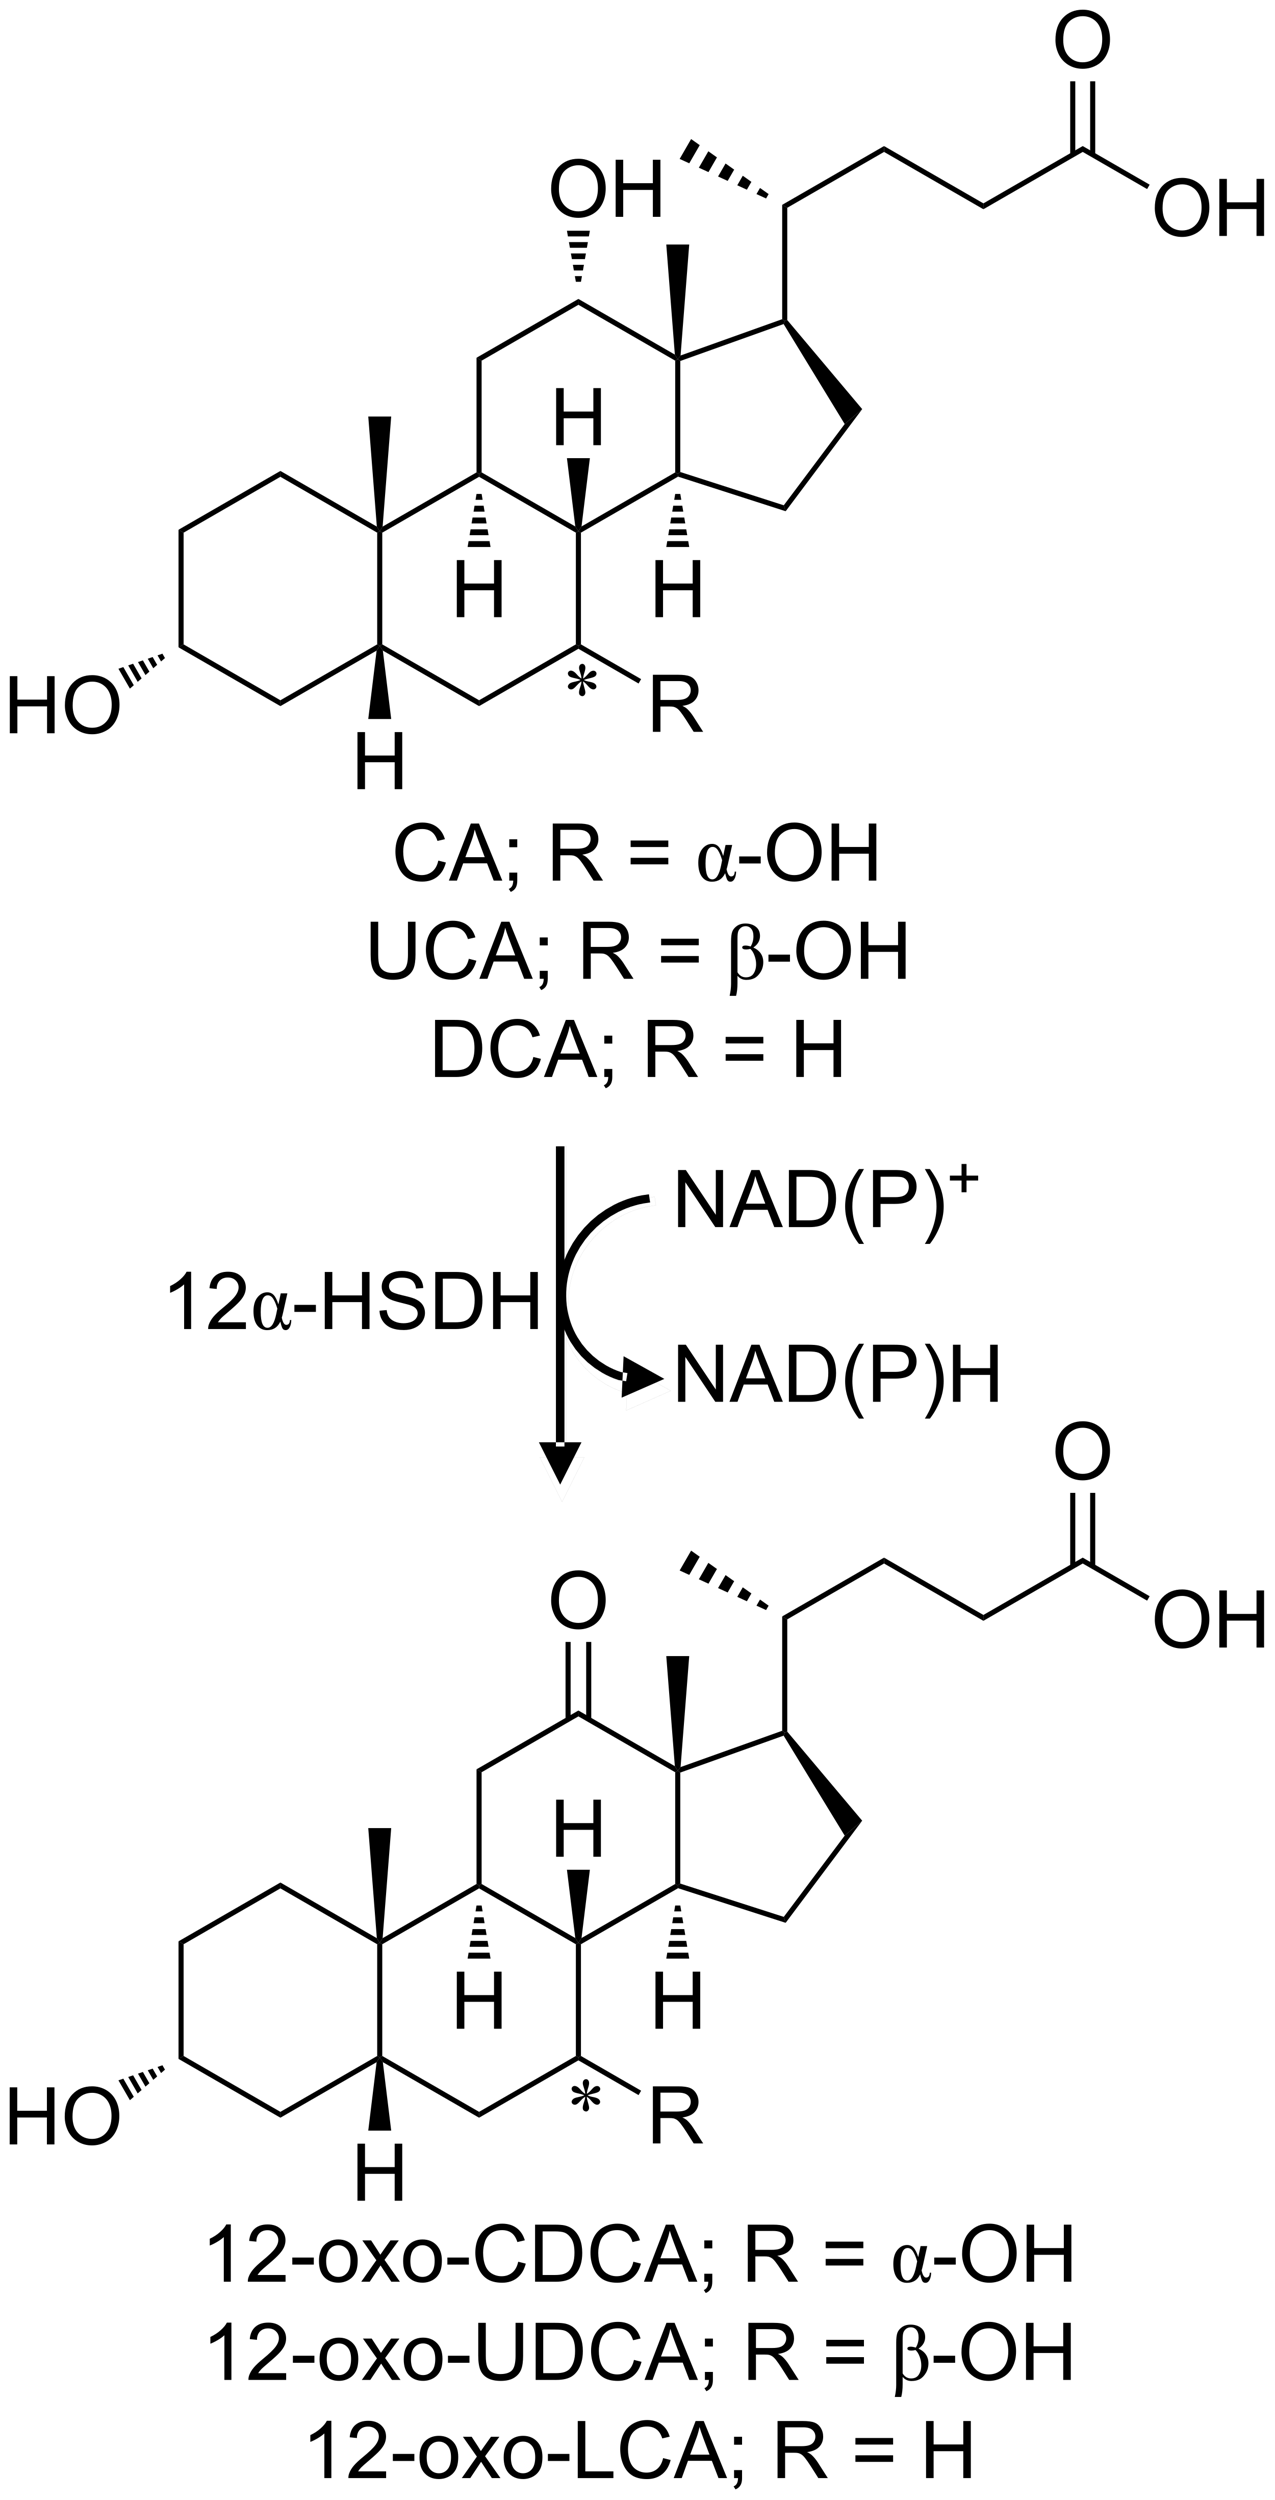 <?xml version="1.0" encoding="UTF-8"?>
<!DOCTYPE svg PUBLIC '-//W3C//DTD SVG 1.0//EN'
          'http://www.w3.org/TR/2001/REC-SVG-20010904/DTD/svg10.dtd'>
<svg stroke-dasharray="none" shape-rendering="auto" xmlns="http://www.w3.org/2000/svg" font-family="'Dialog'" text-rendering="auto" width="351" fill-opacity="1" color-interpolation="auto" color-rendering="auto" preserveAspectRatio="xMidYMid meet" font-size="12px" viewBox="0 0 351 688" fill="black" xmlns:xlink="http://www.w3.org/1999/xlink" stroke="black" image-rendering="auto" stroke-miterlimit="10" stroke-linecap="square" stroke-linejoin="miter" font-style="normal" stroke-width="1" height="688" stroke-dashoffset="0" font-weight="normal" stroke-opacity="1"
><!--Generated by the Batik Graphics2D SVG Generator--><defs id="genericDefs"
  /><g
  ><defs id="defs1"
    ><clipPath clipPathUnits="userSpaceOnUse" id="clipPath1"
      ><path d="M2.273 1.598 L133.766 1.598 L133.766 259.483 L2.273 259.483 L2.273 1.598 Z"
      /></clipPath
      ><clipPath clipPathUnits="userSpaceOnUse" id="clipPath2"
      ><path d="M35.099 18.465 L35.099 269.18 L162.936 269.18 L162.936 18.465 Z"
      /></clipPath
      ><clipPath clipPathUnits="userSpaceOnUse" id="clipPath3"
      ><path d="M-1032.52 -2297.004 L-1032.52 2710.462 L1510.87 2710.462 L1510.87 -2297.004 Z"
      /></clipPath
      ><clipPath clipPathUnits="userSpaceOnUse" id="clipPath4"
      ><path d="M-0 0 L-0 765.032 L378.014 765.032 L378.014 0 Z"
      /></clipPath
      ><clipPath clipPathUnits="userSpaceOnUse" id="clipPath5"
      ><path d="M-16681.648 -36967.402 L-16681.648 43621.504 L24410 43621.504 L24410 -36967.402 Z"
      /></clipPath
      ><clipPath clipPathUnits="userSpaceOnUse" id="clipPath6"
      ><path d="M-0.001 0 L-0.001 12240.515 L6048.222 12240.515 L6048.222 0 Z"
      /></clipPath
      ><clipPath clipPathUnits="userSpaceOnUse" id="clipPath7"
      ><path d="M35.098 18.465 L35.098 269.179 L162.935 269.179 L162.935 18.465 Z"
      /></clipPath
    ></defs
    ><g transform="scale(2.667,2.667) translate(-2.273,-1.598) matrix(1.029,0,0,1.029,-33.83,-17.395)"
    ><path d="M36.071 91.986 L36.071 86.259 L36.829 86.259 L36.829 88.611 L39.806 88.611 L39.806 86.259 L40.563 86.259 L40.563 91.986 L39.806 91.986 L39.806 89.285 L36.829 89.285 L36.829 91.986 L36.071 91.986 ZM41.596 89.196 Q41.596 87.769 42.362 86.965 Q43.127 86.157 44.338 86.157 Q45.13 86.157 45.765 86.538 Q46.403 86.915 46.737 87.592 Q47.073 88.269 47.073 89.129 Q47.073 90.001 46.721 90.689 Q46.37 91.376 45.724 91.73 Q45.08 92.085 44.333 92.085 Q43.526 92.085 42.888 91.694 Q42.252 91.301 41.924 90.626 Q41.596 89.949 41.596 89.196 ZM42.377 89.207 Q42.377 90.243 42.932 90.84 Q43.489 91.433 44.33 91.433 Q45.185 91.433 45.737 90.832 Q46.291 90.23 46.291 89.126 Q46.291 88.426 46.054 87.905 Q45.817 87.384 45.362 87.097 Q44.909 86.808 44.341 86.808 Q43.536 86.808 42.955 87.363 Q42.377 87.915 42.377 89.207 Z" stroke="none" clip-path="url(#clipPath2)"
    /></g
    ><g transform="matrix(2.743,0,0,2.743,-96.275,-50.649)"
    ><path d="M100.624 91.885 L100.624 86.159 L103.163 86.159 Q103.929 86.159 104.327 86.313 Q104.725 86.466 104.962 86.857 Q105.202 87.248 105.202 87.721 Q105.202 88.331 104.806 88.75 Q104.413 89.167 103.587 89.279 Q103.889 89.425 104.046 89.565 Q104.376 89.87 104.673 90.326 L105.671 91.885 L104.718 91.885 L103.96 90.693 Q103.626 90.177 103.41 89.904 Q103.197 89.63 103.028 89.521 Q102.858 89.412 102.681 89.37 Q102.554 89.341 102.259 89.341 L101.382 89.341 L101.382 91.885 L100.624 91.885 ZM101.382 88.685 L103.009 88.685 Q103.53 88.685 103.822 88.578 Q104.116 88.471 104.267 88.234 Q104.421 87.998 104.421 87.721 Q104.421 87.315 104.124 87.055 Q103.83 86.792 103.194 86.792 L101.382 86.792 L101.382 88.685 Z" stroke="none" clip-path="url(#clipPath2)"
    /></g
    ><g transform="matrix(2.743,0,0,2.743,-96.275,-50.649)"
    ><path d="M70.975 97.636 L70.975 91.91 L71.732 91.91 L71.732 94.261 L74.709 94.261 L74.709 91.91 L75.467 91.91 L75.467 97.636 L74.709 97.636 L74.709 94.936 L71.732 94.936 L71.732 97.636 L70.975 97.636 Z" stroke="none" clip-path="url(#clipPath2)"
    /></g
    ><g transform="matrix(2.743,0,0,2.743,-96.275,-50.649)"
    ><path d="M90.914 63.127 L90.914 57.4 L91.672 57.4 L91.672 59.752 L94.649 59.752 L94.649 57.4 L95.406 57.4 L95.406 63.127 L94.649 63.127 L94.649 60.426 L91.672 60.426 L91.672 63.127 L90.914 63.127 Z" stroke="none" clip-path="url(#clipPath2)"
    /></g
    ><g transform="matrix(2.743,0,0,2.743,-96.275,-50.649)"
    ><path d="M80.945 80.381 L80.945 74.654 L81.703 74.654 L81.703 77.006 L84.68 77.006 L84.68 74.654 L85.438 74.654 L85.438 80.381 L84.68 80.381 L84.68 77.68 L81.703 77.68 L81.703 80.381 L80.945 80.381 Z" stroke="none" clip-path="url(#clipPath2)"
    /></g
    ><g transform="matrix(2.743,0,0,2.743,-96.275,-50.649)"
    ><path d="M100.884 80.381 L100.884 74.654 L101.642 74.654 L101.642 77.006 L104.619 77.006 L104.619 74.654 L105.376 74.654 L105.376 80.381 L104.619 80.381 L104.619 77.68 L101.642 77.68 L101.642 80.381 L100.884 80.381 Z" stroke="none" clip-path="url(#clipPath2)"
    /></g
    ><g transform="matrix(2.743,0,0,2.743,-96.275,-50.649)"
    ><path d="M150.997 39.348 Q150.997 37.921 151.762 37.116 Q152.528 36.309 153.739 36.309 Q154.53 36.309 155.166 36.689 Q155.804 37.066 156.137 37.744 Q156.473 38.421 156.473 39.28 Q156.473 40.152 156.122 40.84 Q155.77 41.527 155.124 41.882 Q154.481 42.236 153.734 42.236 Q152.926 42.236 152.288 41.845 Q151.653 41.452 151.325 40.777 Q150.997 40.1 150.997 39.348 ZM151.778 39.358 Q151.778 40.395 152.333 40.991 Q152.89 41.585 153.731 41.585 Q154.585 41.585 155.137 40.983 Q155.692 40.382 155.692 39.277 Q155.692 38.577 155.455 38.056 Q155.218 37.535 154.762 37.249 Q154.309 36.96 153.741 36.96 Q152.937 36.96 152.356 37.514 Q151.778 38.066 151.778 39.358 ZM157.472 42.137 L157.472 36.41 L158.23 36.41 L158.23 38.762 L161.206 38.762 L161.206 36.41 L161.964 36.41 L161.964 42.137 L161.206 42.137 L161.206 39.436 L158.23 39.436 L158.23 42.137 L157.472 42.137 Z" stroke="none" clip-path="url(#clipPath2)"
    /></g
    ><g transform="matrix(2.743,0,0,2.743,-96.275,-50.649)"
    ><path d="M141.026 22.477 Q141.026 21.05 141.791 20.245 Q142.557 19.438 143.768 19.438 Q144.56 19.438 145.195 19.818 Q145.833 20.195 146.166 20.872 Q146.502 21.55 146.502 22.409 Q146.502 23.281 146.151 23.969 Q145.799 24.656 145.153 25.011 Q144.51 25.365 143.763 25.365 Q142.956 25.365 142.317 24.974 Q141.682 24.581 141.354 23.906 Q141.026 23.229 141.026 22.477 ZM141.807 22.487 Q141.807 23.523 142.362 24.12 Q142.919 24.714 143.76 24.714 Q144.614 24.714 145.166 24.112 Q145.721 23.511 145.721 22.406 Q145.721 21.706 145.484 21.185 Q145.247 20.664 144.791 20.378 Q144.338 20.089 143.771 20.089 Q142.966 20.089 142.385 20.643 Q141.807 21.195 141.807 22.487 Z" stroke="none" clip-path="url(#clipPath2)"
    /></g
    ><g transform="matrix(2.743,0,0,2.743,-96.275,-50.649)"
    ><path d="M90.412 37.431 Q90.412 36.004 91.177 35.199 Q91.943 34.392 93.154 34.392 Q93.946 34.392 94.581 34.772 Q95.219 35.149 95.552 35.827 Q95.888 36.504 95.888 37.363 Q95.888 38.235 95.537 38.923 Q95.185 39.61 94.539 39.965 Q93.896 40.319 93.149 40.319 Q92.341 40.319 91.703 39.928 Q91.068 39.535 90.74 38.86 Q90.412 38.183 90.412 37.431 ZM91.193 37.441 Q91.193 38.477 91.748 39.074 Q92.305 39.668 93.146 39.668 Q94 39.668 94.552 39.066 Q95.107 38.465 95.107 37.36 Q95.107 36.66 94.87 36.139 Q94.633 35.618 94.177 35.332 Q93.724 35.043 93.156 35.043 Q92.352 35.043 91.771 35.597 Q91.193 36.149 91.193 37.441 ZM96.887 40.22 L96.887 34.493 L97.645 34.493 L97.645 36.845 L100.621 36.845 L100.621 34.493 L101.379 34.493 L101.379 40.22 L100.621 40.22 L100.621 37.519 L97.645 37.519 L97.645 40.22 L96.887 40.22 Z" stroke="none" clip-path="url(#clipPath2)"
    /></g
    ><g transform="matrix(2.743,0,0,2.743,-96.275,-50.649)"
    ><path d="M53.526 71.903 L53.016 71.608 L63.24 65.71 L63.24 66.299 Z" stroke="none" clip-path="url(#clipPath2)"
    /></g
    ><g transform="matrix(2.743,0,0,2.743,-96.275,-50.649)"
    ><path d="M53.016 71.608 L53.526 71.903 L53.526 83.111 L53.016 83.406 Z" stroke="none" clip-path="url(#clipPath2)"
    /></g
    ><g transform="matrix(2.743,0,0,2.743,-96.275,-50.649)"
    ><path d="M53.016 83.406 L53.526 83.111 L63.24 88.716 L63.24 89.305 Z" stroke="none" clip-path="url(#clipPath2)"
    /></g
    ><g transform="matrix(2.743,0,0,2.743,-96.275,-50.649)"
    ><path d="M63.24 89.305 L63.24 88.716 L72.954 83.111 L73.209 83.259 L72.896 83.734 Z" stroke="none" clip-path="url(#clipPath2)"
    /></g
    ><g transform="matrix(2.743,0,0,2.743,-96.275,-50.649)"
    ><path d="M63.24 66.299 L63.24 65.71 L72.918 71.293 L73.209 71.755 L72.954 71.903 Z" stroke="none" clip-path="url(#clipPath2)"
    /></g
    ><g transform="matrix(2.743,0,0,2.743,-96.275,-50.649)"
    ><path d="M73.464 83.111 L73.209 83.259 L72.954 83.111 L72.954 71.903 L73.209 71.755 L73.464 71.903 Z" stroke="none" clip-path="url(#clipPath2)"
    /></g
    ><g transform="matrix(2.743,0,0,2.743,-96.275,-50.649)"
    ><path d="M73.522 83.734 L73.209 83.259 L73.464 83.111 L83.18 88.716 L83.18 89.305 Z" stroke="none" clip-path="url(#clipPath2)"
    /></g
    ><g transform="matrix(2.743,0,0,2.743,-96.275,-50.649)"
    ><path d="M83.18 89.305 L83.18 88.716 L92.894 83.111 L93.149 83.259 L93.149 83.553 Z" stroke="none" clip-path="url(#clipPath2)"
    /></g
    ><g transform="matrix(2.743,0,0,2.743,-96.275,-50.649)"
    ><path d="M93.404 83.111 L93.149 83.259 L92.894 83.111 L92.894 71.903 L93.149 71.755 L93.404 71.903 Z" stroke="none" clip-path="url(#clipPath2)"
    /></g
    ><g transform="matrix(2.743,0,0,2.743,-96.275,-50.649)"
    ><path d="M73.464 71.903 L73.209 71.755 L73.5 71.293 L82.924 65.857 L83.18 66.004 L83.18 66.299 Z" stroke="none" clip-path="url(#clipPath2)"
    /></g
    ><g transform="matrix(2.743,0,0,2.743,-96.275,-50.649)"
    ><path d="M92.835 71.28 L93.149 71.755 L92.894 71.903 L83.18 66.299 L83.18 66.004 L83.435 65.857 Z" stroke="none" clip-path="url(#clipPath2)"
    /></g
    ><g transform="matrix(2.743,0,0,2.743,-96.275,-50.649)"
    ><path d="M93.404 71.903 L93.149 71.755 L93.462 71.28 L102.864 65.857 L103.119 66.004 L103.148 66.282 Z" stroke="none" clip-path="url(#clipPath2)"
    /></g
    ><g transform="matrix(2.743,0,0,2.743,-96.275,-50.649)"
    ><path d="M93.149 49.043 L93.149 48.454 L102.828 54.038 L103.119 54.501 L102.864 54.648 Z" stroke="none" clip-path="url(#clipPath2)"
    /></g
    ><g transform="matrix(2.743,0,0,2.743,-96.275,-50.649)"
    ><path d="M93.149 48.454 L93.149 49.043 L83.435 54.648 L82.924 54.353 Z" stroke="none" clip-path="url(#clipPath2)"
    /></g
    ><g transform="matrix(2.743,0,0,2.743,-96.275,-50.649)"
    ><path d="M83.435 65.857 L83.18 66.004 L82.924 65.857 L82.924 54.353 L83.435 54.648 Z" stroke="none" clip-path="url(#clipPath2)"
    /></g
    ><g transform="matrix(2.743,0,0,2.743,-96.275,-50.649)"
    ><path d="M103.374 65.818 L103.119 66.004 L102.864 65.857 L102.864 54.648 L103.119 54.501 L103.374 54.68 Z" stroke="none" clip-path="url(#clipPath2)"
    /></g
    ><g transform="matrix(2.743,0,0,2.743,-96.275,-50.649)"
    ><path d="M113.95 69.754 L113.76 69.157 L119.873 61.005 L121.632 59.51 Z" stroke="none" clip-path="url(#clipPath2)"
    /></g
    ><g transform="matrix(2.743,0,0,2.743,-96.275,-50.649)"
    ><path d="M121.632 59.51 L119.873 61.005 L113.746 50.975 L113.855 50.666 L114.11 50.574 Z" stroke="none" clip-path="url(#clipPath2)"
    /></g
    ><g transform="matrix(2.743,0,0,2.743,-96.275,-50.649)"
    ><path d="M103.374 54.68 L103.119 54.501 L103.403 54.128 L113.6 50.486 L113.855 50.666 L113.746 50.975 Z" stroke="none" clip-path="url(#clipPath2)"
    /></g
    ><g transform="matrix(2.743,0,0,2.743,-96.275,-50.649)"
    ><path d="M103.148 66.282 L103.119 66.004 L103.374 65.818 L113.76 69.157 L113.95 69.754 Z" stroke="none" clip-path="url(#clipPath2)"
    /></g
    ><g transform="matrix(2.743,0,0,2.743,-96.275,-50.649)"
    ><path d="M103.403 54.128 L103.119 54.501 L102.828 54.038 L101.968 42.996 L104.27 42.996 Z" stroke="none" clip-path="url(#clipPath2)"
    /></g
    ><g transform="matrix(2.743,0,0,2.743,-96.275,-50.649)"
    ><path d="M73.5 71.293 L73.209 71.755 L72.918 71.293 L72.058 60.252 L74.36 60.252 Z" stroke="none" clip-path="url(#clipPath2)"
    /></g
    ><g transform="matrix(2.743,0,0,2.743,-96.275,-50.649)"
    ><path d="M51.655 84.485 L51.264 84.826 L50.91 84.212 L51.4 84.043 ZM50.873 85.166 L50.482 85.507 L49.928 84.548 L50.419 84.38 ZM50.091 85.847 L49.7 86.188 L48.947 84.884 L49.438 84.716 ZM49.309 86.529 L48.918 86.869 L47.966 85.22 L48.457 85.052 ZM48.526 87.21 L48.136 87.55 L46.985 85.556 L47.476 85.388 Z" stroke="none" clip-path="url(#clipPath2)"
    /></g
    ><g transform="matrix(2.743,0,0,2.743,-96.275,-50.649)"
    ><path d="M93.149 83.553 L93.149 83.259 L93.404 83.111 L99.442 86.595 L99.187 87.037 Z" stroke="none" clip-path="url(#clipPath2)"
    /></g
    ><g transform="matrix(2.743,0,0,2.743,-96.275,-50.649)"
    ><path d="M72.896 83.734 L73.209 83.259 L73.522 83.734 L74.36 90.598 L72.058 90.598 Z" stroke="none" clip-path="url(#clipPath2)"
    /></g
    ><g transform="matrix(2.743,0,0,2.743,-96.275,-50.649)"
    ><path d="M93.462 71.28 L93.149 71.755 L92.835 71.28 L91.998 64.43 L94.3 64.43 Z" stroke="none" clip-path="url(#clipPath2)"
    /></g
    ><g transform="matrix(2.743,0,0,2.743,-96.275,-50.649)"
    ><path d="M83.435 68.017 L83.534 68.609 L82.825 68.609 L82.924 68.017 ZM83.634 69.2 L83.733 69.792 L82.626 69.792 L82.725 69.2 ZM83.833 70.384 L83.932 70.976 L82.427 70.976 L82.526 70.384 ZM84.032 71.567 L84.132 72.159 L82.228 72.159 L82.327 71.567 ZM84.231 72.751 L84.331 73.343 L82.029 73.343 L82.128 72.751 Z" stroke="none" clip-path="url(#clipPath2)"
    /></g
    ><g transform="matrix(2.743,0,0,2.743,-96.275,-50.649)"
    ><path d="M103.374 68.017 L103.473 68.609 L102.764 68.609 L102.864 68.017 ZM103.573 69.2 L103.672 69.792 L102.565 69.792 L102.665 69.2 ZM103.772 70.384 L103.871 70.976 L102.366 70.976 L102.466 70.384 ZM103.971 71.567 L104.07 72.159 L102.167 72.159 L102.266 71.567 ZM104.17 72.751 L104.27 73.343 L101.968 73.343 L102.067 72.751 Z" stroke="none" clip-path="url(#clipPath2)"
    /></g
    ><g transform="matrix(2.743,0,0,2.743,-96.275,-50.649)"
    ><path d="M114.11 50.574 L113.855 50.666 L113.6 50.486 L113.6 39.014 L114.11 39.309 Z" stroke="none" clip-path="url(#clipPath2)"
    /></g
    ><g transform="matrix(2.743,0,0,2.743,-96.275,-50.649)"
    ><path d="M111.984 38.377 L111.02 37.936 L111.375 37.322 L112.239 37.935 ZM110.056 37.495 L109.093 37.054 L109.646 36.095 L110.51 36.708 ZM108.129 36.613 L107.165 36.172 L107.918 34.868 L108.782 35.482 ZM106.202 35.731 L105.238 35.29 L106.189 33.641 L107.053 34.255 ZM104.274 34.849 L103.311 34.408 L104.461 32.414 L105.325 33.028 Z" stroke="none" clip-path="url(#clipPath2)"
    /></g
    ><g transform="matrix(2.743,0,0,2.743,-96.275,-50.649)"
    ><path d="M114.11 39.309 L113.6 39.014 L123.824 33.117 L123.824 33.706 Z" stroke="none" clip-path="url(#clipPath2)"
    /></g
    ><g transform="matrix(2.743,0,0,2.743,-96.275,-50.649)"
    ><path d="M123.824 33.706 L123.824 33.117 L133.795 38.867 L133.795 39.456 Z" stroke="none" clip-path="url(#clipPath2)"
    /></g
    ><g transform="matrix(2.743,0,0,2.743,-96.275,-50.649)"
    ><path d="M133.795 39.456 L133.795 38.867 L143.763 33.117 L143.763 33.706 Z" stroke="none" clip-path="url(#clipPath2)"
    /></g
    ><g transform="matrix(2.743,0,0,2.743,-96.275,-50.649)"
    ><path d="M143.763 33.706 L143.763 33.117 L150.48 36.991 L150.225 37.433 Z" stroke="none" clip-path="url(#clipPath2)"
    /></g
    ><g transform="matrix(2.743,0,0,2.743,-96.275,-50.649)"
    ><path d="M145.019 33.989 L145.019 26.621 L144.509 26.621 L144.509 33.989 ZM143.017 33.989 L143.017 26.621 L142.507 26.621 L142.507 33.989 Z" stroke="none" clip-path="url(#clipPath2)"
    /></g
    ><g transform="matrix(2.743,0,0,2.743,-96.275,-50.649)"
    ><path d="M92.894 46.736 L92.794 46.167 L93.503 46.167 L93.404 46.736 ZM92.695 45.598 L92.595 45.029 L93.702 45.029 L93.603 45.598 ZM92.496 44.46 L92.396 43.891 L93.901 43.891 L93.802 44.46 ZM92.296 43.322 L92.197 42.753 L94.1 42.753 L94.001 43.322 ZM92.097 42.184 L91.998 41.615 L94.3 41.615 L94.2 42.184 Z" stroke="none" clip-path="url(#clipPath2)"
    /></g
    ><g transform="matrix(2.743,0,0,2.743,-96.275,-50.649)"
    ><path d="M93.456 86.541 Q93.441 86.27 93.347 86.004 Q93.214 85.622 93.214 85.478 Q93.214 85.275 93.31 85.171 Q93.407 85.064 93.547 85.064 Q93.667 85.064 93.756 85.171 Q93.847 85.275 93.847 85.471 Q93.847 85.645 93.743 85.96 Q93.641 86.275 93.618 86.541 Q93.831 86.403 94.003 86.207 Q94.269 85.9 94.396 85.827 Q94.526 85.752 94.659 85.752 Q94.789 85.752 94.875 85.84 Q94.964 85.926 94.964 86.049 Q94.964 86.192 94.834 86.306 Q94.706 86.418 94.191 86.533 Q93.891 86.598 93.691 86.684 Q93.894 86.791 94.188 86.846 Q94.659 86.931 94.805 87.062 Q94.954 87.189 94.954 87.34 Q94.954 87.457 94.865 87.543 Q94.776 87.629 94.659 87.629 Q94.542 87.629 94.399 87.549 Q94.258 87.465 94.016 87.181 Q93.855 86.989 93.618 86.822 Q93.625 87.043 93.706 87.306 Q93.847 87.767 93.847 87.934 Q93.847 88.09 93.753 88.2 Q93.659 88.306 93.555 88.306 Q93.409 88.306 93.292 88.192 Q93.211 88.111 93.211 87.931 Q93.211 87.744 93.3 87.481 Q93.391 87.215 93.414 87.116 Q93.438 87.017 93.456 86.822 Q93.227 86.973 93.055 87.161 Q92.769 87.481 92.625 87.567 Q92.524 87.629 92.414 87.629 Q92.282 87.629 92.188 87.541 Q92.094 87.45 92.094 87.34 Q92.094 87.244 92.172 87.137 Q92.253 87.028 92.414 86.957 Q92.519 86.911 92.894 86.832 Q93.136 86.783 93.368 86.684 Q93.157 86.58 92.862 86.52 Q92.383 86.418 92.269 86.338 Q92.094 86.207 92.094 86.025 Q92.094 85.918 92.18 85.832 Q92.269 85.744 92.386 85.744 Q92.516 85.744 92.659 85.827 Q92.805 85.908 93.019 86.156 Q93.235 86.403 93.456 86.541 Z" stroke="none" clip-path="url(#clipPath2)"
    /></g
    ><g transform="matrix(2.743,0,0,2.743,-96.275,-50.649)"
    ><path d="M36.071 233.598 L36.071 227.872 L36.829 227.872 L36.829 230.223 L39.806 230.223 L39.806 227.872 L40.563 227.872 L40.563 233.598 L39.806 233.598 L39.806 230.898 L36.829 230.898 L36.829 233.598 L36.071 233.598 ZM41.596 230.809 Q41.596 229.382 42.362 228.577 Q43.127 227.77 44.338 227.77 Q45.13 227.77 45.765 228.15 Q46.403 228.528 46.737 229.205 Q47.073 229.882 47.073 230.742 Q47.073 231.614 46.721 232.301 Q46.37 232.989 45.724 233.343 Q45.08 233.697 44.333 233.697 Q43.526 233.697 42.888 233.307 Q42.252 232.913 41.924 232.239 Q41.596 231.562 41.596 230.809 ZM42.377 230.82 Q42.377 231.856 42.932 232.452 Q43.489 233.046 44.33 233.046 Q45.185 233.046 45.737 232.445 Q46.291 231.843 46.291 230.739 Q46.291 230.038 46.054 229.518 Q45.817 228.997 45.362 228.71 Q44.909 228.421 44.341 228.421 Q43.536 228.421 42.955 228.976 Q42.377 229.528 42.377 230.82 Z" stroke="none" clip-path="url(#clipPath2)"
    /></g
    ><g transform="matrix(2.743,0,0,2.743,-96.275,-50.649)"
    ><path d="M100.624 233.498 L100.624 227.772 L103.163 227.772 Q103.929 227.772 104.327 227.925 Q104.725 228.079 104.962 228.47 Q105.202 228.86 105.202 229.334 Q105.202 229.944 104.806 230.363 Q104.413 230.78 103.587 230.892 Q103.889 231.037 104.046 231.178 Q104.376 231.483 104.673 231.938 L105.671 233.498 L104.718 233.498 L103.96 232.306 Q103.626 231.79 103.41 231.517 Q103.197 231.243 103.028 231.134 Q102.858 231.024 102.681 230.983 Q102.554 230.954 102.259 230.954 L101.382 230.954 L101.382 233.498 L100.624 233.498 ZM101.382 230.298 L103.009 230.298 Q103.53 230.298 103.822 230.191 Q104.116 230.084 104.267 229.847 Q104.421 229.61 104.421 229.334 Q104.421 228.928 104.124 228.668 Q103.83 228.405 103.194 228.405 L101.382 228.405 L101.382 230.298 Z" stroke="none" clip-path="url(#clipPath2)"
    /></g
    ><g transform="matrix(2.743,0,0,2.743,-96.275,-50.649)"
    ><path d="M70.975 239.249 L70.975 233.523 L71.732 233.523 L71.732 235.874 L74.709 235.874 L74.709 233.523 L75.467 233.523 L75.467 239.249 L74.709 239.249 L74.709 236.549 L71.732 236.549 L71.732 239.249 L70.975 239.249 Z" stroke="none" clip-path="url(#clipPath2)"
    /></g
    ><g transform="matrix(2.743,0,0,2.743,-96.275,-50.649)"
    ><path d="M90.914 204.739 L90.914 199.013 L91.672 199.013 L91.672 201.364 L94.649 201.364 L94.649 199.013 L95.406 199.013 L95.406 204.739 L94.649 204.739 L94.649 202.039 L91.672 202.039 L91.672 204.739 L90.914 204.739 Z" stroke="none" clip-path="url(#clipPath2)"
    /></g
    ><g transform="matrix(2.743,0,0,2.743,-96.275,-50.649)"
    ><path d="M80.945 221.994 L80.945 216.267 L81.703 216.267 L81.703 218.619 L84.68 218.619 L84.68 216.267 L85.438 216.267 L85.438 221.994 L84.68 221.994 L84.68 219.293 L81.703 219.293 L81.703 221.994 L80.945 221.994 Z" stroke="none" clip-path="url(#clipPath2)"
    /></g
    ><g transform="matrix(2.743,0,0,2.743,-96.275,-50.649)"
    ><path d="M100.884 221.994 L100.884 216.267 L101.642 216.267 L101.642 218.619 L104.619 218.619 L104.619 216.267 L105.376 216.267 L105.376 221.994 L104.619 221.994 L104.619 219.293 L101.642 219.293 L101.642 221.994 L100.884 221.994 Z" stroke="none" clip-path="url(#clipPath2)"
    /></g
    ><g transform="matrix(2.743,0,0,2.743,-96.275,-50.649)"
    ><path d="M150.997 180.96 Q150.997 179.534 151.762 178.729 Q152.528 177.922 153.739 177.922 Q154.53 177.922 155.166 178.302 Q155.804 178.679 156.137 179.356 Q156.473 180.034 156.473 180.893 Q156.473 181.765 156.122 182.453 Q155.77 183.14 155.124 183.494 Q154.481 183.849 153.734 183.849 Q152.926 183.849 152.288 183.458 Q151.653 183.065 151.325 182.39 Q150.997 181.713 150.997 180.96 ZM151.778 180.971 Q151.778 182.007 152.333 182.604 Q152.89 183.197 153.731 183.197 Q154.585 183.197 155.137 182.596 Q155.692 181.994 155.692 180.89 Q155.692 180.19 155.455 179.669 Q155.218 179.148 154.762 178.862 Q154.309 178.572 153.741 178.572 Q152.937 178.572 152.356 179.127 Q151.778 179.679 151.778 180.971 ZM157.472 183.75 L157.472 178.023 L158.23 178.023 L158.23 180.375 L161.206 180.375 L161.206 178.023 L161.964 178.023 L161.964 183.75 L161.206 183.75 L161.206 181.049 L158.23 181.049 L158.23 183.75 L157.472 183.75 Z" stroke="none" clip-path="url(#clipPath2)"
    /></g
    ><g transform="matrix(2.743,0,0,2.743,-96.275,-50.649)"
    ><path d="M141.026 164.089 Q141.026 162.662 141.791 161.858 Q142.557 161.05 143.768 161.05 Q144.56 161.05 145.195 161.431 Q145.833 161.808 146.166 162.485 Q146.502 163.162 146.502 164.022 Q146.502 164.894 146.151 165.582 Q145.799 166.269 145.153 166.623 Q144.51 166.977 143.763 166.977 Q142.956 166.977 142.317 166.587 Q141.682 166.194 141.354 165.519 Q141.026 164.842 141.026 164.089 ZM141.807 164.1 Q141.807 165.136 142.362 165.733 Q142.919 166.326 143.76 166.326 Q144.614 166.326 145.166 165.725 Q145.721 165.123 145.721 164.019 Q145.721 163.319 145.484 162.798 Q145.247 162.277 144.791 161.99 Q144.338 161.701 143.771 161.701 Q142.966 161.701 142.385 162.256 Q141.807 162.808 141.807 164.1 Z" stroke="none" clip-path="url(#clipPath2)"
    /></g
    ><g transform="matrix(2.743,0,0,2.743,-96.275,-50.649)"
    ><path d="M90.412 179.043 Q90.412 177.617 91.177 176.812 Q91.943 176.005 93.154 176.005 Q93.946 176.005 94.581 176.385 Q95.219 176.762 95.552 177.439 Q95.888 178.117 95.888 178.976 Q95.888 179.848 95.537 180.536 Q95.185 181.223 94.539 181.577 Q93.896 181.931 93.149 181.931 Q92.341 181.931 91.703 181.541 Q91.068 181.148 90.74 180.473 Q90.412 179.796 90.412 179.043 ZM91.193 179.054 Q91.193 180.09 91.748 180.687 Q92.305 181.28 93.146 181.28 Q94 181.28 94.552 180.679 Q95.107 180.077 95.107 178.973 Q95.107 178.273 94.87 177.752 Q94.633 177.231 94.177 176.945 Q93.724 176.655 93.156 176.655 Q92.352 176.655 91.771 177.21 Q91.193 177.762 91.193 179.054 Z" stroke="none" clip-path="url(#clipPath2)"
    /></g
    ><g transform="matrix(2.743,0,0,2.743,-96.275,-50.649)"
    ><path d="M53.526 213.516 L53.016 213.221 L63.24 207.323 L63.24 207.912 Z" stroke="none" clip-path="url(#clipPath2)"
    /></g
    ><g transform="matrix(2.743,0,0,2.743,-96.275,-50.649)"
    ><path d="M53.016 213.221 L53.526 213.516 L53.526 224.724 L53.016 225.019 Z" stroke="none" clip-path="url(#clipPath2)"
    /></g
    ><g transform="matrix(2.743,0,0,2.743,-96.275,-50.649)"
    ><path d="M53.016 225.019 L53.526 224.724 L63.24 230.329 L63.24 230.918 Z" stroke="none" clip-path="url(#clipPath2)"
    /></g
    ><g transform="matrix(2.743,0,0,2.743,-96.275,-50.649)"
    ><path d="M63.24 230.918 L63.24 230.329 L72.954 224.724 L73.209 224.871 L72.896 225.347 Z" stroke="none" clip-path="url(#clipPath2)"
    /></g
    ><g transform="matrix(2.743,0,0,2.743,-96.275,-50.649)"
    ><path d="M63.24 207.912 L63.24 207.323 L72.918 212.906 L73.209 213.368 L72.954 213.516 Z" stroke="none" clip-path="url(#clipPath2)"
    /></g
    ><g transform="matrix(2.743,0,0,2.743,-96.275,-50.649)"
    ><path d="M73.464 224.724 L73.209 224.871 L72.954 224.724 L72.954 213.516 L73.209 213.368 L73.464 213.516 Z" stroke="none" clip-path="url(#clipPath2)"
    /></g
    ><g transform="matrix(2.743,0,0,2.743,-96.275,-50.649)"
    ><path d="M73.522 225.346 L73.209 224.871 L73.464 224.724 L83.18 230.329 L83.18 230.918 Z" stroke="none" clip-path="url(#clipPath2)"
    /></g
    ><g transform="matrix(2.743,0,0,2.743,-96.275,-50.649)"
    ><path d="M83.18 230.918 L83.18 230.329 L92.894 224.724 L93.149 224.871 L93.149 225.166 Z" stroke="none" clip-path="url(#clipPath2)"
    /></g
    ><g transform="matrix(2.743,0,0,2.743,-96.275,-50.649)"
    ><path d="M93.404 224.724 L93.149 224.871 L92.894 224.724 L92.894 213.516 L93.149 213.368 L93.404 213.516 Z" stroke="none" clip-path="url(#clipPath2)"
    /></g
    ><g transform="matrix(2.743,0,0,2.743,-96.275,-50.649)"
    ><path d="M73.464 213.516 L73.209 213.368 L73.5 212.906 L82.924 207.47 L83.18 207.617 L83.18 207.912 Z" stroke="none" clip-path="url(#clipPath2)"
    /></g
    ><g transform="matrix(2.743,0,0,2.743,-96.275,-50.649)"
    ><path d="M92.835 212.893 L93.149 213.368 L92.894 213.516 L83.18 207.912 L83.18 207.617 L83.435 207.47 Z" stroke="none" clip-path="url(#clipPath2)"
    /></g
    ><g transform="matrix(2.743,0,0,2.743,-96.275,-50.649)"
    ><path d="M93.404 213.516 L93.149 213.368 L93.462 212.893 L102.864 207.47 L103.119 207.617 L103.148 207.895 Z" stroke="none" clip-path="url(#clipPath2)"
    /></g
    ><g transform="matrix(2.743,0,0,2.743,-96.275,-50.649)"
    ><path d="M93.149 190.656 L93.149 190.067 L102.828 195.651 L103.119 196.113 L102.864 196.261 Z" stroke="none" clip-path="url(#clipPath2)"
    /></g
    ><g transform="matrix(2.743,0,0,2.743,-96.275,-50.649)"
    ><path d="M93.149 190.067 L93.149 190.656 L83.435 196.261 L82.924 195.966 Z" stroke="none" clip-path="url(#clipPath2)"
    /></g
    ><g transform="matrix(2.743,0,0,2.743,-96.275,-50.649)"
    ><path d="M83.435 207.47 L83.18 207.617 L82.924 207.47 L82.924 195.966 L83.435 196.261 Z" stroke="none" clip-path="url(#clipPath2)"
    /></g
    ><g transform="matrix(2.743,0,0,2.743,-96.275,-50.649)"
    ><path d="M103.374 207.431 L103.119 207.617 L102.864 207.47 L102.864 196.261 L103.119 196.113 L103.374 196.293 Z" stroke="none" clip-path="url(#clipPath2)"
    /></g
    ><g transform="matrix(2.743,0,0,2.743,-96.275,-50.649)"
    ><path d="M113.95 211.367 L113.76 210.77 L119.873 202.618 L121.632 201.122 Z" stroke="none" clip-path="url(#clipPath2)"
    /></g
    ><g transform="matrix(2.743,0,0,2.743,-96.275,-50.649)"
    ><path d="M121.632 201.122 L119.873 202.618 L113.746 192.588 L113.855 192.279 L114.11 192.186 Z" stroke="none" clip-path="url(#clipPath2)"
    /></g
    ><g transform="matrix(2.743,0,0,2.743,-96.275,-50.649)"
    ><path d="M103.374 196.293 L103.119 196.113 L103.403 195.741 L113.6 192.099 L113.855 192.279 L113.746 192.588 Z" stroke="none" clip-path="url(#clipPath2)"
    /></g
    ><g transform="matrix(2.743,0,0,2.743,-96.275,-50.649)"
    ><path d="M103.148 207.895 L103.119 207.617 L103.374 207.431 L113.76 210.77 L113.95 211.367 Z" stroke="none" clip-path="url(#clipPath2)"
    /></g
    ><g transform="matrix(2.743,0,0,2.743,-96.275,-50.649)"
    ><path d="M103.403 195.741 L103.119 196.113 L102.828 195.651 L101.968 184.609 L104.27 184.609 Z" stroke="none" clip-path="url(#clipPath2)"
    /></g
    ><g transform="matrix(2.743,0,0,2.743,-96.275,-50.649)"
    ><path d="M73.5 212.906 L73.209 213.368 L72.918 212.906 L72.058 201.864 L74.36 201.864 Z" stroke="none" clip-path="url(#clipPath2)"
    /></g
    ><g transform="matrix(2.743,0,0,2.743,-96.275,-50.649)"
    ><path d="M51.655 226.098 L51.264 226.439 L50.91 225.824 L51.4 225.656 ZM50.873 226.779 L50.482 227.12 L49.928 226.161 L50.419 225.993 ZM50.091 227.46 L49.7 227.801 L48.947 226.497 L49.438 226.329 ZM49.309 228.141 L48.918 228.482 L47.966 226.833 L48.457 226.665 ZM48.526 228.822 L48.136 229.163 L46.985 227.169 L47.476 227.001 Z" stroke="none" clip-path="url(#clipPath2)"
    /></g
    ><g transform="matrix(2.743,0,0,2.743,-96.275,-50.649)"
    ><path d="M93.149 225.166 L93.149 224.871 L93.404 224.724 L99.442 228.208 L99.187 228.65 Z" stroke="none" clip-path="url(#clipPath2)"
    /></g
    ><g transform="matrix(2.743,0,0,2.743,-96.275,-50.649)"
    ><path d="M72.896 225.347 L73.209 224.871 L73.522 225.346 L74.36 232.211 L72.058 232.211 Z" stroke="none" clip-path="url(#clipPath2)"
    /></g
    ><g transform="matrix(2.743,0,0,2.743,-96.275,-50.649)"
    ><path d="M93.462 212.893 L93.149 213.368 L92.835 212.893 L91.998 206.043 L94.3 206.043 Z" stroke="none" clip-path="url(#clipPath2)"
    /></g
    ><g transform="matrix(2.743,0,0,2.743,-96.275,-50.649)"
    ><path d="M83.435 209.63 L83.534 210.221 L82.825 210.221 L82.924 209.63 ZM83.634 210.813 L83.733 211.405 L82.626 211.405 L82.725 210.813 ZM83.833 211.997 L83.932 212.588 L82.427 212.588 L82.526 211.997 ZM84.032 213.18 L84.132 213.772 L82.228 213.772 L82.327 213.18 ZM84.231 214.364 L84.331 214.955 L82.029 214.955 L82.128 214.364 Z" stroke="none" clip-path="url(#clipPath2)"
    /></g
    ><g transform="matrix(2.743,0,0,2.743,-96.275,-50.649)"
    ><path d="M103.374 209.63 L103.473 210.221 L102.764 210.221 L102.864 209.63 ZM103.573 210.813 L103.672 211.405 L102.565 211.405 L102.665 210.813 ZM103.772 211.997 L103.871 212.588 L102.366 212.588 L102.466 211.997 ZM103.971 213.18 L104.07 213.772 L102.167 213.772 L102.266 213.18 ZM104.17 214.364 L104.27 214.955 L101.968 214.955 L102.067 214.364 Z" stroke="none" clip-path="url(#clipPath2)"
    /></g
    ><g transform="matrix(2.743,0,0,2.743,-96.275,-50.649)"
    ><path d="M114.11 192.186 L113.855 192.279 L113.6 192.099 L113.6 180.627 L114.11 180.922 Z" stroke="none" clip-path="url(#clipPath2)"
    /></g
    ><g transform="matrix(2.743,0,0,2.743,-96.275,-50.649)"
    ><path d="M111.984 179.99 L111.02 179.549 L111.375 178.935 L112.239 179.548 ZM110.056 179.108 L109.093 178.667 L109.646 177.708 L110.51 178.321 ZM108.129 178.226 L107.165 177.785 L107.918 176.481 L108.782 177.094 ZM106.202 177.344 L105.238 176.903 L106.189 175.254 L107.053 175.868 ZM104.274 176.462 L103.311 176.021 L104.461 174.027 L105.325 174.641 Z" stroke="none" clip-path="url(#clipPath2)"
    /></g
    ><g transform="matrix(2.743,0,0,2.743,-96.275,-50.649)"
    ><path d="M114.11 180.922 L113.6 180.627 L123.824 174.73 L123.824 175.319 Z" stroke="none" clip-path="url(#clipPath2)"
    /></g
    ><g transform="matrix(2.743,0,0,2.743,-96.275,-50.649)"
    ><path d="M123.824 175.319 L123.824 174.73 L133.795 180.48 L133.795 181.069 Z" stroke="none" clip-path="url(#clipPath2)"
    /></g
    ><g transform="matrix(2.743,0,0,2.743,-96.275,-50.649)"
    ><path d="M133.795 181.069 L133.795 180.48 L143.763 174.73 L143.763 175.319 Z" stroke="none" clip-path="url(#clipPath2)"
    /></g
    ><g transform="matrix(2.743,0,0,2.743,-96.275,-50.649)"
    ><path d="M143.763 175.319 L143.763 174.73 L150.48 178.603 L150.225 179.046 Z" stroke="none" clip-path="url(#clipPath2)"
    /></g
    ><g transform="matrix(2.743,0,0,2.743,-96.275,-50.649)"
    ><path d="M145.019 175.601 L145.019 168.234 L144.509 168.234 L144.509 175.601 ZM143.017 175.602 L143.017 168.234 L142.507 168.234 L142.507 175.602 Z" stroke="none" clip-path="url(#clipPath2)"
    /></g
    ><g transform="matrix(2.743,0,0,2.743,-96.275,-50.649)"
    ><path d="M94.439 190.959 L94.439 183.188 L93.929 183.188 L93.929 190.959 ZM92.368 190.959 L92.368 183.188 L91.858 183.188 L91.858 190.959 Z" stroke="none" clip-path="url(#clipPath2)"
    /></g
    ><g transform="matrix(2.743,0,0,2.743,-96.275,-50.649)"
    ><path d="M93.831 228.529 Q93.816 228.258 93.722 227.992 Q93.589 227.609 93.589 227.466 Q93.589 227.263 93.685 227.159 Q93.782 227.052 93.922 227.052 Q94.042 227.052 94.131 227.159 Q94.222 227.263 94.222 227.458 Q94.222 227.633 94.118 227.948 Q94.016 228.263 93.993 228.529 Q94.206 228.391 94.378 228.195 Q94.644 227.888 94.771 227.815 Q94.901 227.74 95.034 227.74 Q95.164 227.74 95.25 227.828 Q95.339 227.914 95.339 228.036 Q95.339 228.18 95.209 228.294 Q95.081 228.406 94.566 228.521 Q94.266 228.586 94.066 228.672 Q94.269 228.779 94.563 228.833 Q95.034 228.919 95.18 229.049 Q95.329 229.177 95.329 229.328 Q95.329 229.445 95.24 229.531 Q95.151 229.617 95.034 229.617 Q94.917 229.617 94.774 229.536 Q94.633 229.453 94.391 229.169 Q94.23 228.977 93.993 228.81 Q94 229.031 94.081 229.294 Q94.222 229.755 94.222 229.922 Q94.222 230.078 94.128 230.188 Q94.034 230.294 93.93 230.294 Q93.784 230.294 93.667 230.18 Q93.586 230.099 93.586 229.919 Q93.586 229.732 93.675 229.469 Q93.766 229.203 93.789 229.104 Q93.813 229.005 93.831 228.81 Q93.602 228.961 93.43 229.149 Q93.144 229.469 93 229.555 Q92.899 229.617 92.789 229.617 Q92.657 229.617 92.563 229.529 Q92.469 229.438 92.469 229.328 Q92.469 229.232 92.547 229.125 Q92.628 229.016 92.789 228.945 Q92.894 228.899 93.269 228.82 Q93.511 228.771 93.743 228.672 Q93.532 228.568 93.237 228.508 Q92.758 228.406 92.644 228.326 Q92.469 228.195 92.469 228.013 Q92.469 227.906 92.555 227.82 Q92.644 227.732 92.761 227.732 Q92.891 227.732 93.034 227.815 Q93.18 227.896 93.394 228.143 Q93.61 228.391 93.831 228.529 Z" stroke="none" clip-path="url(#clipPath2)"
    /></g
    ><g transform="matrix(0.138,0,0,0.137,142.35,315.455)"
    ><path d="M94.5 0 L94.5 602.938 L77.5 602.938 L77.5 0 L94.5 0 ZM128.5 594.438 L86 679.438 L43.5 594.438 L128.5 594.438 Z" fill-rule="evenodd" clip-path="url(#clipPath4)" stroke="none"
    /></g
    ><g stroke-linecap="butt" stroke-linejoin="round" transform="matrix(0.009,0,0,0.009,142.35,315.455)"
    ><path fill="none" d="M1512 0 L1512 9647 L1240 9647 L1240 0 L1512 0 ZM2056 9511 L1376 10871 L696 9511 L2056 9511 Z" fill-rule="evenodd" clip-path="url(#clipPath6)"
    /></g
    ><g transform="matrix(0.138,0,0,0.137,142.35,315.455)"
    ><path d="M217.562 471.812 L203.438 469.625 C202.938 469.562 202.375 469.438 201.875 469.25 L193.75 466.312 L185.438 462.875 L177.375 459 L169.438 454.625 L154.688 445.062 L140.75 433.938 L128 421.438 L116.562 407.625 L106.5 392.625 L101.938 384.438 L97.938 376.25 L94.25 367.75 L91 358.938 L88.25 350 L85.875 340.75 L84 331.375 L82.562 321.625 L81.688 311.938 L81.25 302.188 L81.312 292.562 L81.812 282.938 L82.875 273.438 L84.375 264 L86.25 254.75 L88.688 245.5 L91.375 236.562 L94.625 227.562 L98.188 218.938 L102.188 210.375 L111.25 194.062 L121.812 178.438 L133.75 163.812 L146.938 150.25 L161.375 137.938 L176.938 126.938 L193.5 117.375 L202.375 113.062 L211.25 109.312 L220.375 105.875 L229.688 102.938 L239.188 100.438 L248.938 98.375 L263 96.312 L265.438 112.75 L252.375 114.688 L243.5 116.5 L234.688 118.875 L226.188 121.5 L217.75 124.625 L209.562 128.125 L201.812 131.812 L186.5 140.625 L172.188 150.625 L158.875 161.938 L146.625 174.375 L135.625 187.75 L125.812 202.125 L117.25 217.438 L113.625 225.25 L110.312 233.312 L107.312 241.375 L104.75 249.688 L102.562 258.062 L100.812 266.625 L99.438 275.25 L98.5 283.875 L98 292.625 L97.938 301.5 L98.25 310.375 L99.062 319.312 L100.312 328.062 L102.062 336.625 L104.188 345.062 L106.688 353.25 L109.562 361.188 L112.875 368.938 L116.5 376.375 L120.438 383.438 L129.375 397.062 L139.688 409.562 L151.188 420.938 L163.75 431.125 L177.5 440.062 L184.562 443.938 L191.875 447.438 L199.438 450.625 L207.562 453.562 L206 453.188 L220.125 455.375 ZM212.5 421.562 L293.75 467.125 L208.562 504.812 Z" fill-rule="evenodd" clip-path="url(#clipPath4)" stroke="none"
    /></g
    ><g stroke-linecap="butt" stroke-linejoin="round" transform="matrix(0.009,0,0,0.009,142.35,315.455)"
    ><path fill="none" d="M3481 7549 L3255 7514 C3247 7513 3238 7511 3230 7508 L3100 7461 L2967 7406 L2838 7344 L2711 7274 L2475 7121 L2252 6943 L2048 6743 L1865 6522 L1704 6282 L1631 6151 L1567 6020 L1508 5884 L1456 5743 L1412 5600 L1374 5452 L1344 5302 L1321 5146 L1307 4991 L1300 4835 L1301 4681 L1309 4527 L1326 4375 L1350 4224 L1380 4076 L1419 3928 L1462 3785 L1514 3641 L1571 3503 L1635 3366 L1780 3105 L1949 2855 L2140 2621 L2351 2404 L2582 2207 L2831 2031 L3096 1878 L3238 1809 L3380 1749 L3526 1694 L3675 1647 L3827 1607 L3983 1574 L4208 1541 L4247 1804 L4038 1835 L3896 1864 L3755 1902 L3619 1944 L3484 1994 L3353 2050 L3229 2109 L2984 2250 L2755 2410 L2542 2591 L2346 2790 L2170 3004 L2013 3234 L1876 3479 L1818 3604 L1765 3733 L1717 3862 L1676 3995 L1641 4129 L1613 4266 L1591 4404 L1576 4542 L1568 4682 L1567 4824 L1572 4966 L1585 5109 L1605 5249 L1633 5386 L1667 5521 L1707 5652 L1753 5779 L1806 5903 L1864 6022 L1927 6135 L2070 6353 L2235 6553 L2419 6735 L2620 6898 L2840 7041 L2953 7103 L3070 7159 L3191 7210 L3321 7257 L3296 7251 L3522 7286 ZM3400 6745 L4700 7474 L3337 8077 Z" fill-rule="evenodd" clip-path="url(#clipPath6)"
    /></g
    ><g transform="matrix(2.743,0,0,2.743,-96.272,-50.648)"
    ><path d="M79.088 104.802 L79.846 104.993 Q79.609 105.927 78.989 106.42 Q78.369 106.909 77.476 106.909 Q76.549 106.909 75.968 106.532 Q75.39 106.154 75.085 105.44 Q74.783 104.724 74.783 103.904 Q74.783 103.008 75.124 102.344 Q75.468 101.677 76.098 101.331 Q76.729 100.985 77.487 100.985 Q78.346 100.985 78.932 101.422 Q79.518 101.86 79.749 102.654 L79.002 102.828 Q78.804 102.203 78.424 101.92 Q78.046 101.633 77.471 101.633 Q76.812 101.633 76.367 101.951 Q75.924 102.266 75.744 102.8 Q75.565 103.334 75.565 103.899 Q75.565 104.63 75.778 105.175 Q75.992 105.719 76.44 105.99 Q76.89 106.258 77.414 106.258 Q78.049 106.258 78.489 105.891 Q78.932 105.524 79.088 104.802 ZM80.149 106.81 L82.35 101.084 L83.168 101.084 L85.511 106.81 L84.647 106.81 L83.98 105.076 L81.584 105.076 L80.957 106.81 L80.149 106.81 ZM81.803 104.459 L83.746 104.459 L83.147 102.873 Q82.873 102.149 82.74 101.685 Q82.631 102.235 82.433 102.779 L81.803 104.459 ZM86.209 103.461 L86.209 102.662 L87.011 102.662 L87.011 103.461 L86.209 103.461 ZM86.209 106.81 L86.209 106.008 L87.011 106.008 L87.011 106.81 Q87.011 107.253 86.855 107.524 Q86.699 107.795 86.358 107.943 L86.162 107.644 Q86.386 107.545 86.49 107.355 Q86.597 107.167 86.608 106.81 L86.209 106.81 ZM90.574 106.81 L90.574 101.084 L93.113 101.084 Q93.878 101.084 94.277 101.237 Q94.675 101.391 94.912 101.782 Q95.152 102.172 95.152 102.646 Q95.152 103.255 94.756 103.675 Q94.363 104.091 93.537 104.203 Q93.839 104.349 93.996 104.49 Q94.326 104.795 94.623 105.25 L95.621 106.81 L94.668 106.81 L93.91 105.618 Q93.576 105.102 93.36 104.828 Q93.147 104.555 92.977 104.446 Q92.808 104.336 92.631 104.295 Q92.503 104.266 92.209 104.266 L91.332 104.266 L91.332 106.81 L90.574 106.81 ZM91.332 103.61 L92.959 103.61 Q93.48 103.61 93.772 103.503 Q94.066 103.396 94.217 103.159 Q94.371 102.922 94.371 102.646 Q94.371 102.24 94.074 101.98 Q93.779 101.716 93.144 101.716 L91.332 101.716 L91.332 103.61 ZM102.17 103.443 L98.389 103.443 L98.389 102.787 L102.17 102.787 L102.17 103.443 ZM102.17 105.18 L98.389 105.18 L98.389 104.524 L102.17 104.524 L102.17 105.18 Z" stroke="none" clip-path="url(#clipPath7)"
    /></g
    ><g transform="matrix(2.743,0,0,2.743,-96.272,-50.648)"
    ><path d="M107.916 103.232 L108.58 103.232 L108.179 105.039 Q108.062 105.555 108.018 105.672 Q108.174 106.391 108.471 106.391 Q108.822 106.391 108.835 105.907 L108.976 105.907 Q108.963 106.36 108.809 106.641 Q108.656 106.92 108.406 106.92 Q108.197 106.92 108.096 106.753 Q107.994 106.584 107.877 106.063 Q107.471 106.92 106.549 106.92 Q105.921 106.92 105.549 106.43 Q105.179 105.938 105.179 105.024 Q105.179 104.125 105.585 103.625 Q105.992 103.125 106.562 103.125 Q106.963 103.125 107.221 103.412 Q107.479 103.696 107.679 104.341 L107.916 103.232 ZM107.572 104.763 Q107.39 104.133 107.163 103.782 Q106.937 103.427 106.619 103.427 Q105.906 103.427 105.906 105.099 Q105.906 106.685 106.588 106.685 Q107.182 106.685 107.468 105.287 L107.572 104.763 Z" stroke="none" clip-path="url(#clipPath7)"
    /></g
    ><g transform="matrix(2.743,0,0,2.743,-96.272,-50.648)"
    ><path d="M109.285 105.091 L109.285 104.383 L111.444 104.383 L111.444 105.091 L109.285 105.091 ZM112.082 104.021 Q112.082 102.594 112.847 101.789 Q113.613 100.982 114.824 100.982 Q115.615 100.982 116.251 101.362 Q116.889 101.74 117.222 102.417 Q117.558 103.094 117.558 103.953 Q117.558 104.826 117.207 105.513 Q116.855 106.201 116.209 106.555 Q115.566 106.909 114.819 106.909 Q114.011 106.909 113.373 106.519 Q112.738 106.125 112.41 105.451 Q112.082 104.774 112.082 104.021 ZM112.863 104.032 Q112.863 105.068 113.417 105.664 Q113.975 106.258 114.816 106.258 Q115.67 106.258 116.222 105.657 Q116.777 105.055 116.777 103.951 Q116.777 103.25 116.54 102.73 Q116.303 102.209 115.847 101.922 Q115.394 101.633 114.826 101.633 Q114.022 101.633 113.441 102.188 Q112.863 102.74 112.863 104.032 ZM118.557 106.81 L118.557 101.084 L119.315 101.084 L119.315 103.435 L122.291 103.435 L122.291 101.084 L123.049 101.084 L123.049 106.81 L122.291 106.81 L122.291 104.11 L119.315 104.11 L119.315 106.81 L118.557 106.81 Z" stroke="none" clip-path="url(#clipPath7)"
    /></g
    ><g transform="matrix(2.743,0,0,2.743,-96.272,-50.648)"
    ><path d="M76.041 110.934 L76.799 110.934 L76.799 114.241 Q76.799 115.106 76.604 115.613 Q76.408 116.121 75.898 116.442 Q75.39 116.759 74.562 116.759 Q73.757 116.759 73.244 116.481 Q72.734 116.202 72.515 115.678 Q72.296 115.152 72.296 114.241 L72.296 110.934 L73.054 110.934 L73.054 114.238 Q73.054 114.983 73.192 115.337 Q73.33 115.692 73.669 115.884 Q74.007 116.074 74.494 116.074 Q75.33 116.074 75.684 115.697 Q76.041 115.317 76.041 114.238 L76.041 110.934 ZM82.147 114.652 L82.904 114.843 Q82.667 115.777 82.048 116.27 Q81.428 116.759 80.535 116.759 Q79.608 116.759 79.027 116.382 Q78.449 116.004 78.144 115.29 Q77.842 114.574 77.842 113.754 Q77.842 112.858 78.183 112.194 Q78.527 111.527 79.157 111.181 Q79.787 110.835 80.545 110.835 Q81.404 110.835 81.99 111.272 Q82.576 111.71 82.808 112.504 L82.061 112.678 Q81.863 112.053 81.483 111.77 Q81.105 111.483 80.529 111.483 Q79.871 111.483 79.425 111.801 Q78.983 112.116 78.803 112.65 Q78.623 113.184 78.623 113.749 Q78.623 114.481 78.837 115.025 Q79.05 115.569 79.498 115.84 Q79.949 116.108 80.472 116.108 Q81.108 116.108 81.548 115.741 Q81.99 115.374 82.147 114.652 ZM83.208 116.66 L85.408 110.934 L86.226 110.934 L88.57 116.66 L87.705 116.66 L87.038 114.926 L84.643 114.926 L84.015 116.66 L83.208 116.66 ZM84.861 114.309 L86.804 114.309 L86.205 112.723 Q85.932 111.999 85.799 111.535 Q85.689 112.085 85.492 112.629 L84.861 114.309 ZM89.268 113.311 L89.268 112.512 L90.07 112.512 L90.07 113.311 L89.268 113.311 ZM89.268 116.66 L89.268 115.858 L90.07 115.858 L90.07 116.66 Q90.07 117.103 89.913 117.374 Q89.757 117.645 89.416 117.793 L89.221 117.493 Q89.445 117.395 89.549 117.204 Q89.656 117.017 89.666 116.66 L89.268 116.66 ZM93.632 116.66 L93.632 110.934 L96.171 110.934 Q96.937 110.934 97.335 111.087 Q97.734 111.241 97.971 111.632 Q98.21 112.022 98.21 112.496 Q98.21 113.106 97.814 113.525 Q97.421 113.942 96.596 114.053 Q96.898 114.199 97.054 114.34 Q97.385 114.645 97.682 115.1 L98.679 116.66 L97.726 116.66 L96.968 115.468 Q96.635 114.952 96.419 114.678 Q96.205 114.405 96.036 114.296 Q95.867 114.186 95.689 114.145 Q95.562 114.116 95.268 114.116 L94.39 114.116 L94.39 116.66 L93.632 116.66 ZM94.39 113.46 L96.018 113.46 Q96.538 113.46 96.83 113.353 Q97.124 113.246 97.275 113.009 Q97.429 112.772 97.429 112.496 Q97.429 112.09 97.132 111.829 Q96.838 111.567 96.203 111.567 L94.39 111.567 L94.39 113.46 ZM105.229 113.293 L101.447 113.293 L101.447 112.637 L105.229 112.637 L105.229 113.293 ZM105.229 115.03 L101.447 115.03 L101.447 114.374 L105.229 114.374 L105.229 115.03 Z" stroke="none" clip-path="url(#clipPath7)"
    /></g
    ><g transform="matrix(2.743,0,0,2.743,-96.272,-50.648)"
    ><path d="M108.972 118.371 L108.326 118.371 Q108.467 117.712 108.467 117.176 L108.467 112.921 Q108.467 112.257 108.587 111.934 Q108.707 111.608 109.05 111.361 Q109.397 111.113 109.917 111.113 Q110.535 111.113 110.954 111.439 Q111.373 111.764 111.373 112.366 Q111.373 113.069 110.707 113.52 Q111.701 113.988 111.701 114.991 Q111.701 115.538 111.438 115.97 Q111.175 116.402 110.829 116.587 Q110.483 116.77 110.003 116.77 Q109.457 116.77 109.113 116.358 L109.113 117.087 Q109.113 117.837 108.972 118.371 ZM109.113 116.007 Q109.417 116.512 109.964 116.512 Q110.49 116.512 110.735 116.126 Q110.983 115.741 110.983 115.192 Q110.983 114.77 110.821 114.329 Q110.66 113.889 110.404 113.66 Q110.17 113.718 109.983 113.718 Q109.589 113.718 109.589 113.512 Q109.589 113.324 109.92 113.324 Q110.128 113.324 110.436 113.418 Q110.714 112.949 110.714 112.397 Q110.714 111.905 110.496 111.645 Q110.279 111.382 109.933 111.382 Q109.654 111.382 109.457 111.538 Q109.261 111.694 109.186 111.913 Q109.113 112.129 109.113 112.621 L109.113 116.007 Z" stroke="none" clip-path="url(#clipPath7)"
    /></g
    ><g transform="matrix(2.743,0,0,2.743,-96.272,-50.648)"
    ><path d="M112.222 114.942 L112.222 114.233 L114.381 114.233 L114.381 114.942 L112.222 114.942 ZM115.019 113.871 Q115.019 112.444 115.785 111.639 Q116.55 110.832 117.761 110.832 Q118.553 110.832 119.188 111.212 Q119.826 111.59 120.16 112.267 Q120.496 112.944 120.496 113.803 Q120.496 114.676 120.144 115.363 Q119.792 116.051 119.147 116.405 Q118.503 116.759 117.756 116.759 Q116.949 116.759 116.311 116.368 Q115.675 115.975 115.347 115.301 Q115.019 114.624 115.019 113.871 ZM115.8 113.882 Q115.8 114.918 116.355 115.514 Q116.912 116.108 117.753 116.108 Q118.608 116.108 119.16 115.507 Q119.714 114.905 119.714 113.801 Q119.714 113.1 119.477 112.579 Q119.24 112.059 118.785 111.772 Q118.332 111.483 117.764 111.483 Q116.959 111.483 116.378 112.038 Q115.8 112.59 115.8 113.882 ZM121.494 116.66 L121.494 110.934 L122.252 110.934 L122.252 113.285 L125.229 113.285 L125.229 110.934 L125.986 110.934 L125.986 116.66 L125.229 116.66 L125.229 113.96 L122.252 113.96 L122.252 116.66 L121.494 116.66 Z" stroke="none" clip-path="url(#clipPath7)"
    /></g
    ><g transform="matrix(2.743,0,0,2.743,-96.272,-50.648)"
    ><path d="M78.762 126.51 L78.762 120.784 L80.736 120.784 Q81.402 120.784 81.754 120.864 Q82.246 120.979 82.595 121.276 Q83.048 121.659 83.272 122.255 Q83.496 122.849 83.496 123.614 Q83.496 124.268 83.343 124.773 Q83.192 125.276 82.952 125.607 Q82.715 125.935 82.431 126.125 Q82.15 126.315 81.749 126.414 Q81.348 126.51 80.829 126.51 L78.762 126.51 ZM79.52 125.833 L80.744 125.833 Q81.309 125.833 81.632 125.729 Q81.954 125.622 82.145 125.432 Q82.415 125.161 82.564 124.708 Q82.715 124.252 82.715 123.604 Q82.715 122.706 82.421 122.224 Q82.126 121.739 81.704 121.575 Q81.4 121.458 80.723 121.458 L79.52 121.458 L79.52 125.833 ZM88.625 124.502 L89.383 124.692 Q89.146 125.627 88.526 126.12 Q87.906 126.609 87.013 126.609 Q86.086 126.609 85.505 126.232 Q84.927 125.854 84.623 125.14 Q84.32 124.424 84.32 123.604 Q84.32 122.708 84.662 122.044 Q85.005 121.377 85.635 121.031 Q86.266 120.685 87.023 120.685 Q87.883 120.685 88.469 121.122 Q89.055 121.56 89.287 122.354 L88.539 122.528 Q88.341 121.903 87.961 121.62 Q87.583 121.333 87.008 121.333 Q86.349 121.333 85.904 121.651 Q85.461 121.966 85.281 122.5 Q85.102 123.034 85.102 123.599 Q85.102 124.331 85.315 124.875 Q85.529 125.419 85.977 125.69 Q86.427 125.958 86.951 125.958 Q87.586 125.958 88.026 125.591 Q88.469 125.224 88.625 124.502 ZM89.686 126.51 L91.887 120.784 L92.704 120.784 L95.048 126.51 L94.184 126.51 L93.517 124.776 L91.121 124.776 L90.494 126.51 L89.686 126.51 ZM91.34 124.159 L93.283 124.159 L92.684 122.573 Q92.41 121.849 92.277 121.385 Q92.168 121.935 91.97 122.479 L91.34 124.159 ZM95.746 123.161 L95.746 122.362 L96.548 122.362 L96.548 123.161 L95.746 123.161 ZM95.746 126.51 L95.746 125.708 L96.548 125.708 L96.548 126.51 Q96.548 126.953 96.392 127.224 Q96.236 127.495 95.895 127.643 L95.699 127.344 Q95.923 127.245 96.027 127.055 Q96.134 126.867 96.145 126.51 L95.746 126.51 ZM100.111 126.51 L100.111 120.784 L102.65 120.784 Q103.415 120.784 103.814 120.937 Q104.212 121.091 104.449 121.482 Q104.689 121.872 104.689 122.346 Q104.689 122.956 104.293 123.375 Q103.9 123.791 103.074 123.903 Q103.376 124.049 103.533 124.19 Q103.863 124.495 104.16 124.95 L105.158 126.51 L104.204 126.51 L103.447 125.317 Q103.113 124.802 102.897 124.528 Q102.684 124.255 102.514 124.146 Q102.345 124.036 102.168 123.995 Q102.04 123.966 101.746 123.966 L100.869 123.966 L100.869 126.51 L100.111 126.51 ZM100.869 123.31 L102.496 123.31 Q103.017 123.31 103.309 123.203 Q103.603 123.096 103.754 122.859 Q103.908 122.622 103.908 122.346 Q103.908 121.94 103.611 121.68 Q103.317 121.416 102.681 121.416 L100.869 121.416 L100.869 123.31 ZM111.707 123.143 L107.926 123.143 L107.926 122.487 L111.707 122.487 L111.707 123.143 ZM111.707 124.88 L107.926 124.88 L107.926 124.224 L111.707 124.224 L111.707 124.88 ZM115.016 126.51 L115.016 120.784 L115.773 120.784 L115.773 123.135 L118.75 123.135 L118.75 120.784 L119.508 120.784 L119.508 126.51 L118.75 126.51 L118.75 123.81 L115.773 123.81 L115.773 126.51 L115.016 126.51 Z" stroke="none" clip-path="url(#clipPath7)"
    /></g
    ><g transform="matrix(2.743,0,0,2.743,-96.272,-50.648)"
    ><path d="M58.261 247.374 L57.558 247.374 L57.558 242.892 Q57.303 243.134 56.891 243.376 Q56.48 243.619 56.152 243.741 L56.152 243.061 Q56.74 242.783 57.18 242.389 Q57.623 241.994 57.808 241.624 L58.261 241.624 L58.261 247.374 ZM63.757 246.697 L63.757 247.374 L59.971 247.374 Q59.963 247.119 60.054 246.884 Q60.197 246.499 60.515 246.124 Q60.835 245.749 61.437 245.257 Q62.369 244.491 62.697 244.043 Q63.026 243.595 63.026 243.197 Q63.026 242.78 62.726 242.494 Q62.429 242.205 61.947 242.205 Q61.44 242.205 61.135 242.509 Q60.83 242.814 60.828 243.353 L60.104 243.28 Q60.179 242.47 60.663 242.048 Q61.148 241.624 61.963 241.624 Q62.788 241.624 63.268 242.082 Q63.749 242.538 63.749 243.212 Q63.749 243.556 63.609 243.889 Q63.468 244.22 63.14 244.587 Q62.815 244.955 62.057 245.595 Q61.424 246.126 61.244 246.317 Q61.065 246.507 60.947 246.697 L63.757 246.697 ZM64.433 245.655 L64.433 244.947 L66.592 244.947 L66.592 245.655 L64.433 245.655 ZM67.108 245.298 Q67.108 244.147 67.748 243.593 Q68.285 243.132 69.053 243.132 Q69.91 243.132 70.451 243.692 Q70.996 244.251 70.996 245.241 Q70.996 246.041 70.753 246.501 Q70.514 246.96 70.055 247.215 Q69.597 247.468 69.053 247.468 Q68.183 247.468 67.644 246.91 Q67.108 246.351 67.108 245.298 ZM67.832 245.298 Q67.832 246.095 68.178 246.494 Q68.527 246.889 69.053 246.889 Q69.576 246.889 69.923 246.491 Q70.272 246.093 70.272 245.275 Q70.272 244.507 69.923 244.111 Q69.574 243.712 69.053 243.712 Q68.527 243.712 68.178 244.108 Q67.832 244.501 67.832 245.298 ZM71.351 247.374 L72.867 245.218 L71.463 243.226 L72.343 243.226 L72.979 244.197 Q73.158 244.476 73.268 244.663 Q73.44 244.405 73.585 244.205 L74.283 243.226 L75.124 243.226 L73.69 245.179 L75.234 247.374 L74.369 247.374 L73.518 246.085 L73.291 245.736 L72.203 247.374 L71.351 247.374 ZM75.557 245.298 Q75.557 244.147 76.197 243.593 Q76.734 243.132 77.502 243.132 Q78.359 243.132 78.9 243.692 Q79.445 244.251 79.445 245.241 Q79.445 246.041 79.203 246.501 Q78.963 246.96 78.505 247.215 Q78.046 247.468 77.502 247.468 Q76.632 247.468 76.093 246.91 Q75.557 246.351 75.557 245.298 ZM76.281 245.298 Q76.281 246.095 76.627 246.494 Q76.976 246.889 77.502 246.889 Q78.025 246.889 78.372 246.491 Q78.721 246.093 78.721 245.275 Q78.721 244.507 78.372 244.111 Q78.023 243.712 77.502 243.712 Q76.976 243.712 76.627 244.108 Q76.281 244.501 76.281 245.298 ZM79.996 245.655 L79.996 244.947 L82.154 244.947 L82.154 245.655 L79.996 245.655 ZM87.108 245.366 L87.865 245.556 Q87.628 246.491 87.009 246.983 Q86.389 247.473 85.496 247.473 Q84.569 247.473 83.988 247.095 Q83.41 246.718 83.105 246.004 Q82.803 245.288 82.803 244.468 Q82.803 243.572 83.144 242.908 Q83.488 242.241 84.118 241.895 Q84.748 241.548 85.506 241.548 Q86.365 241.548 86.951 241.986 Q87.537 242.423 87.769 243.218 L87.022 243.392 Q86.824 242.767 86.444 242.483 Q86.066 242.197 85.49 242.197 Q84.832 242.197 84.386 242.514 Q83.944 242.83 83.764 243.363 Q83.584 243.897 83.584 244.462 Q83.584 245.194 83.798 245.738 Q84.011 246.283 84.459 246.554 Q84.91 246.822 85.433 246.822 Q86.069 246.822 86.509 246.455 Q86.951 246.087 87.108 245.366 ZM88.799 247.374 L88.799 241.647 L90.773 241.647 Q91.44 241.647 91.791 241.728 Q92.283 241.843 92.632 242.139 Q93.085 242.522 93.309 243.119 Q93.533 243.712 93.533 244.478 Q93.533 245.132 93.38 245.637 Q93.229 246.139 92.989 246.47 Q92.752 246.798 92.468 246.988 Q92.187 247.179 91.786 247.278 Q91.385 247.374 90.867 247.374 L88.799 247.374 ZM89.557 246.697 L90.781 246.697 Q91.346 246.697 91.669 246.593 Q91.992 246.486 92.182 246.296 Q92.453 246.025 92.601 245.572 Q92.752 245.116 92.752 244.468 Q92.752 243.569 92.458 243.087 Q92.163 242.603 91.742 242.439 Q91.437 242.322 90.76 242.322 L89.557 242.322 L89.557 246.697 ZM98.662 245.366 L99.42 245.556 Q99.183 246.491 98.563 246.983 Q97.944 247.473 97.05 247.473 Q96.123 247.473 95.542 247.095 Q94.964 246.718 94.66 246.004 Q94.358 245.288 94.358 244.468 Q94.358 243.572 94.699 242.908 Q95.042 242.241 95.673 241.895 Q96.303 241.548 97.061 241.548 Q97.92 241.548 98.506 241.986 Q99.092 242.423 99.324 243.218 L98.576 243.392 Q98.378 242.767 97.998 242.483 Q97.621 242.197 97.045 242.197 Q96.386 242.197 95.941 242.514 Q95.498 242.83 95.319 243.363 Q95.139 243.897 95.139 244.462 Q95.139 245.194 95.352 245.738 Q95.566 246.283 96.014 246.554 Q96.464 246.822 96.988 246.822 Q97.623 246.822 98.063 246.455 Q98.506 246.087 98.662 245.366 ZM99.723 247.374 L101.924 241.647 L102.742 241.647 L105.085 247.374 L104.221 247.374 L103.554 245.639 L101.158 245.639 L100.531 247.374 L99.723 247.374 ZM101.377 245.022 L103.32 245.022 L102.721 243.436 Q102.447 242.712 102.315 242.249 Q102.205 242.798 102.007 243.343 L101.377 245.022 ZM105.783 244.025 L105.783 243.226 L106.585 243.226 L106.585 244.025 L105.783 244.025 ZM105.783 247.374 L105.783 246.572 L106.585 246.572 L106.585 247.374 Q106.585 247.817 106.429 248.087 Q106.273 248.358 105.932 248.507 L105.736 248.207 Q105.96 248.108 106.065 247.918 Q106.171 247.731 106.182 247.374 L105.783 247.374 ZM110.148 247.374 L110.148 241.647 L112.687 241.647 Q113.453 241.647 113.851 241.801 Q114.249 241.955 114.486 242.345 Q114.726 242.736 114.726 243.21 Q114.726 243.819 114.33 244.238 Q113.937 244.655 113.111 244.767 Q113.413 244.913 113.57 245.054 Q113.9 245.358 114.197 245.814 L115.195 247.374 L114.242 247.374 L113.484 246.181 Q113.15 245.666 112.934 245.392 Q112.721 245.119 112.552 245.009 Q112.382 244.9 112.205 244.858 Q112.078 244.83 111.783 244.83 L110.906 244.83 L110.906 247.374 L110.148 247.374 ZM110.906 244.173 L112.533 244.173 Q113.054 244.173 113.346 244.067 Q113.64 243.96 113.791 243.723 Q113.945 243.486 113.945 243.21 Q113.945 242.804 113.648 242.543 Q113.354 242.28 112.718 242.28 L110.906 242.28 L110.906 244.173 ZM121.744 244.007 L117.963 244.007 L117.963 243.351 L121.744 243.351 L121.744 244.007 ZM121.744 245.744 L117.963 245.744 L117.963 245.087 L121.744 245.087 L121.744 245.744 Z" stroke="none" clip-path="url(#clipPath7)"
    /></g
    ><g transform="matrix(2.743,0,0,2.743,-96.272,-50.648)"
    ><path d="M127.49 243.796 L128.154 243.796 L127.753 245.603 Q127.636 246.119 127.592 246.236 Q127.748 246.955 128.045 246.955 Q128.397 246.955 128.41 246.47 L128.55 246.47 Q128.537 246.923 128.384 247.205 Q128.23 247.483 127.98 247.483 Q127.772 247.483 127.67 247.317 Q127.569 247.147 127.451 246.626 Q127.045 247.483 126.123 247.483 Q125.496 247.483 125.123 246.994 Q124.753 246.501 124.753 245.587 Q124.753 244.689 125.16 244.189 Q125.566 243.689 126.136 243.689 Q126.537 243.689 126.795 243.976 Q127.053 244.259 127.253 244.905 L127.49 243.796 ZM127.147 245.327 Q126.964 244.697 126.738 244.345 Q126.511 243.991 126.194 243.991 Q125.48 243.991 125.48 245.663 Q125.48 247.249 126.162 247.249 Q126.756 247.249 127.042 245.851 L127.147 245.327 Z" stroke="none" clip-path="url(#clipPath7)"
    /></g
    ><g transform="matrix(2.743,0,0,2.743,-96.272,-50.648)"
    ><path d="M128.859 245.655 L128.859 244.947 L131.018 244.947 L131.018 245.655 L128.859 245.655 ZM131.656 244.585 Q131.656 243.158 132.421 242.353 Q133.187 241.546 134.398 241.546 Q135.19 241.546 135.825 241.926 Q136.463 242.304 136.796 242.981 Q137.132 243.658 137.132 244.517 Q137.132 245.389 136.781 246.077 Q136.429 246.764 135.783 247.119 Q135.14 247.473 134.393 247.473 Q133.585 247.473 132.947 247.082 Q132.312 246.689 131.984 246.014 Q131.656 245.337 131.656 244.585 ZM132.437 244.595 Q132.437 245.632 132.992 246.228 Q133.549 246.822 134.39 246.822 Q135.244 246.822 135.796 246.22 Q136.351 245.619 136.351 244.514 Q136.351 243.814 136.114 243.293 Q135.877 242.772 135.421 242.486 Q134.968 242.197 134.4 242.197 Q133.596 242.197 133.015 242.751 Q132.437 243.304 132.437 244.595 ZM138.131 247.374 L138.131 241.647 L138.889 241.647 L138.889 243.999 L141.865 243.999 L141.865 241.647 L142.623 241.647 L142.623 247.374 L141.865 247.374 L141.865 244.673 L138.889 244.673 L138.889 247.374 L138.131 247.374 Z" stroke="none" clip-path="url(#clipPath7)"
    /></g
    ><g transform="matrix(2.743,0,0,2.743,-96.272,-50.648)"
    ><path d="M58.322 257.224 L57.618 257.224 L57.618 252.742 Q57.363 252.984 56.952 253.226 Q56.54 253.469 56.212 253.591 L56.212 252.911 Q56.801 252.633 57.241 252.239 Q57.684 251.844 57.868 251.474 L58.322 251.474 L58.322 257.224 ZM63.818 256.547 L63.818 257.224 L60.031 257.224 Q60.023 256.969 60.115 256.734 Q60.258 256.349 60.576 255.974 Q60.896 255.599 61.498 255.107 Q62.43 254.341 62.758 253.893 Q63.086 253.445 63.086 253.047 Q63.086 252.63 62.786 252.344 Q62.49 252.055 62.008 252.055 Q61.5 252.055 61.195 252.359 Q60.891 252.664 60.888 253.203 L60.164 253.13 Q60.24 252.32 60.724 251.898 Q61.208 251.474 62.023 251.474 Q62.849 251.474 63.328 251.932 Q63.81 252.388 63.81 253.062 Q63.81 253.406 63.669 253.739 Q63.529 254.07 63.201 254.438 Q62.875 254.805 62.117 255.445 Q61.484 255.976 61.305 256.167 Q61.125 256.357 61.008 256.547 L63.818 256.547 ZM64.494 255.505 L64.494 254.797 L66.652 254.797 L66.652 255.505 L64.494 255.505 ZM67.168 255.148 Q67.168 253.997 67.809 253.443 Q68.345 252.982 69.113 252.982 Q69.97 252.982 70.512 253.542 Q71.056 254.101 71.056 255.091 Q71.056 255.891 70.814 256.351 Q70.574 256.81 70.116 257.065 Q69.658 257.318 69.113 257.318 Q68.244 257.318 67.704 256.76 Q67.168 256.2 67.168 255.148 ZM67.892 255.148 Q67.892 255.945 68.238 256.344 Q68.587 256.74 69.113 256.74 Q69.637 256.74 69.983 256.341 Q70.332 255.943 70.332 255.125 Q70.332 254.357 69.983 253.961 Q69.634 253.562 69.113 253.562 Q68.587 253.562 68.238 253.958 Q67.892 254.351 67.892 255.148 ZM71.412 257.224 L72.927 255.068 L71.523 253.076 L72.404 253.076 L73.039 254.047 Q73.219 254.326 73.328 254.513 Q73.5 254.255 73.646 254.055 L74.344 253.076 L75.185 253.076 L73.75 255.029 L75.294 257.224 L74.43 257.224 L73.578 255.935 L73.352 255.586 L72.263 257.224 L71.412 257.224 ZM75.617 255.148 Q75.617 253.997 76.258 253.443 Q76.794 252.982 77.563 252.982 Q78.419 252.982 78.961 253.542 Q79.505 254.101 79.505 255.091 Q79.505 255.891 79.263 256.351 Q79.023 256.81 78.565 257.065 Q78.107 257.318 77.563 257.318 Q76.693 257.318 76.154 256.76 Q75.617 256.2 75.617 255.148 ZM76.341 255.148 Q76.341 255.945 76.688 256.344 Q77.037 256.74 77.563 256.74 Q78.086 256.74 78.432 256.341 Q78.781 255.943 78.781 255.125 Q78.781 254.357 78.432 253.961 Q78.083 253.562 77.563 253.562 Q77.037 253.562 76.688 253.958 Q76.341 254.351 76.341 255.148 ZM80.056 255.505 L80.056 254.797 L82.215 254.797 L82.215 255.505 L80.056 255.505 ZM86.84 251.497 L87.598 251.497 L87.598 254.805 Q87.598 255.669 87.402 256.177 Q87.207 256.685 86.697 257.005 Q86.189 257.323 85.361 257.323 Q84.556 257.323 84.043 257.044 Q83.533 256.766 83.314 256.242 Q83.095 255.716 83.095 254.805 L83.095 251.497 L83.853 251.497 L83.853 254.802 Q83.853 255.547 83.991 255.901 Q84.129 256.255 84.468 256.448 Q84.806 256.638 85.293 256.638 Q86.129 256.638 86.483 256.26 Q86.84 255.88 86.84 254.802 L86.84 251.497 ZM88.859 257.224 L88.859 251.497 L90.833 251.497 Q91.5 251.497 91.852 251.578 Q92.344 251.693 92.693 251.989 Q93.146 252.372 93.37 252.969 Q93.594 253.562 93.594 254.328 Q93.594 254.982 93.44 255.487 Q93.289 255.989 93.049 256.32 Q92.813 256.648 92.529 256.839 Q92.248 257.029 91.846 257.128 Q91.445 257.224 90.927 257.224 L88.859 257.224 ZM89.617 256.547 L90.841 256.547 Q91.406 256.547 91.729 256.443 Q92.052 256.336 92.242 256.146 Q92.513 255.875 92.662 255.422 Q92.813 254.966 92.813 254.318 Q92.813 253.419 92.518 252.938 Q92.224 252.453 91.802 252.289 Q91.498 252.172 90.82 252.172 L89.617 252.172 L89.617 256.547 ZM98.723 255.216 L99.481 255.406 Q99.244 256.341 98.624 256.833 Q98.004 257.323 97.111 257.323 Q96.184 257.323 95.603 256.945 Q95.025 256.568 94.72 255.854 Q94.418 255.138 94.418 254.318 Q94.418 253.422 94.759 252.758 Q95.103 252.091 95.733 251.745 Q96.363 251.398 97.121 251.398 Q97.981 251.398 98.567 251.836 Q99.152 252.273 99.384 253.068 L98.637 253.242 Q98.439 252.617 98.059 252.333 Q97.681 252.047 97.106 252.047 Q96.447 252.047 96.001 252.364 Q95.559 252.68 95.379 253.214 Q95.199 253.747 95.199 254.312 Q95.199 255.044 95.413 255.589 Q95.626 256.133 96.074 256.404 Q96.525 256.672 97.048 256.672 Q97.684 256.672 98.124 256.305 Q98.567 255.938 98.723 255.216 ZM99.784 257.224 L101.984 251.497 L102.802 251.497 L105.146 257.224 L104.281 257.224 L103.615 255.489 L101.219 255.489 L100.591 257.224 L99.784 257.224 ZM101.438 254.872 L103.38 254.872 L102.781 253.286 Q102.508 252.562 102.375 252.099 Q102.266 252.648 102.068 253.193 L101.438 254.872 ZM105.844 253.875 L105.844 253.076 L106.646 253.076 L106.646 253.875 L105.844 253.875 ZM105.844 257.224 L105.844 256.422 L106.646 256.422 L106.646 257.224 Q106.646 257.667 106.49 257.937 Q106.333 258.208 105.992 258.357 L105.797 258.057 Q106.021 257.958 106.125 257.768 Q106.232 257.581 106.242 257.224 L105.844 257.224 ZM110.208 257.224 L110.208 251.497 L112.748 251.497 Q113.513 251.497 113.912 251.651 Q114.31 251.805 114.547 252.195 Q114.787 252.586 114.787 253.06 Q114.787 253.669 114.391 254.089 Q113.998 254.505 113.172 254.617 Q113.474 254.763 113.63 254.904 Q113.961 255.208 114.258 255.664 L115.255 257.224 L114.302 257.224 L113.544 256.031 Q113.211 255.516 112.995 255.242 Q112.781 254.969 112.612 254.859 Q112.443 254.75 112.266 254.708 Q112.138 254.68 111.844 254.68 L110.966 254.68 L110.966 257.224 L110.208 257.224 ZM110.966 254.023 L112.594 254.023 Q113.115 254.023 113.406 253.917 Q113.701 253.81 113.852 253.573 Q114.005 253.336 114.005 253.06 Q114.005 252.654 113.708 252.393 Q113.414 252.13 112.779 252.13 L110.966 252.13 L110.966 254.023 ZM121.805 253.857 L118.023 253.857 L118.023 253.201 L121.805 253.201 L121.805 253.857 ZM121.805 255.594 L118.023 255.594 L118.023 254.938 L121.805 254.938 L121.805 255.594 Z" stroke="none" clip-path="url(#clipPath7)"
    /></g
    ><g transform="matrix(2.743,0,0,2.743,-96.272,-50.648)"
    ><path d="M125.548 258.935 L124.902 258.935 Q125.043 258.276 125.043 257.74 L125.043 253.484 Q125.043 252.82 125.163 252.497 Q125.283 252.172 125.626 251.924 Q125.973 251.677 126.493 251.677 Q127.111 251.677 127.53 252.002 Q127.949 252.328 127.949 252.93 Q127.949 253.633 127.283 254.083 Q128.277 254.552 128.277 255.555 Q128.277 256.101 128.014 256.534 Q127.751 256.966 127.405 257.151 Q127.059 257.333 126.579 257.333 Q126.033 257.333 125.689 256.922 L125.689 257.651 Q125.689 258.401 125.548 258.935 ZM125.689 256.57 Q125.993 257.075 126.54 257.075 Q127.067 257.075 127.311 256.69 Q127.559 256.305 127.559 255.755 Q127.559 255.333 127.397 254.893 Q127.236 254.453 126.981 254.224 Q126.746 254.281 126.559 254.281 Q126.165 254.281 126.165 254.076 Q126.165 253.888 126.496 253.888 Q126.704 253.888 127.012 253.982 Q127.29 253.513 127.29 252.961 Q127.29 252.469 127.072 252.208 Q126.856 251.945 126.509 251.945 Q126.231 251.945 126.033 252.101 Q125.837 252.258 125.762 252.476 Q125.689 252.693 125.689 253.185 L125.689 256.57 Z" stroke="none" clip-path="url(#clipPath7)"
    /></g
    ><g transform="matrix(2.743,0,0,2.743,-96.272,-50.648)"
    ><path d="M128.798 255.505 L128.798 254.797 L130.957 254.797 L130.957 255.505 L128.798 255.505 ZM131.595 254.435 Q131.595 253.008 132.361 252.203 Q133.126 251.396 134.337 251.396 Q135.129 251.396 135.764 251.776 Q136.403 252.154 136.736 252.831 Q137.072 253.508 137.072 254.367 Q137.072 255.239 136.72 255.927 Q136.369 256.615 135.723 256.969 Q135.08 257.323 134.332 257.323 Q133.525 257.323 132.887 256.932 Q132.251 256.539 131.923 255.864 Q131.595 255.188 131.595 254.435 ZM132.376 254.445 Q132.376 255.482 132.931 256.078 Q133.488 256.672 134.33 256.672 Q135.184 256.672 135.736 256.07 Q136.291 255.469 136.291 254.364 Q136.291 253.664 136.054 253.143 Q135.816 252.622 135.361 252.336 Q134.908 252.047 134.34 252.047 Q133.535 252.047 132.955 252.601 Q132.376 253.154 132.376 254.445 ZM138.07 257.224 L138.07 251.497 L138.828 251.497 L138.828 253.849 L141.805 253.849 L141.805 251.497 L142.563 251.497 L142.563 257.224 L141.805 257.224 L141.805 254.523 L138.828 254.523 L138.828 257.224 L138.07 257.224 Z" stroke="none" clip-path="url(#clipPath7)"
    /></g
    ><g transform="matrix(2.743,0,0,2.743,-96.272,-50.648)"
    ><path d="M68.353 267.074 L67.65 267.074 L67.65 262.592 Q67.395 262.834 66.983 263.077 Q66.572 263.319 66.244 263.441 L66.244 262.761 Q66.832 262.483 67.272 262.089 Q67.715 261.694 67.9 261.324 L68.353 261.324 L68.353 267.074 ZM73.849 266.397 L73.849 267.074 L70.063 267.074 Q70.055 266.819 70.146 266.584 Q70.289 266.199 70.607 265.824 Q70.927 265.449 71.529 264.957 Q72.461 264.191 72.789 263.743 Q73.117 263.295 73.117 262.897 Q73.117 262.48 72.818 262.194 Q72.521 261.905 72.039 261.905 Q71.531 261.905 71.227 262.209 Q70.922 262.514 70.919 263.053 L70.195 262.98 Q70.271 262.17 70.755 261.748 Q71.24 261.324 72.055 261.324 Q72.88 261.324 73.359 261.782 Q73.841 262.238 73.841 262.912 Q73.841 263.256 73.701 263.589 Q73.56 263.92 73.232 264.287 Q72.906 264.655 72.148 265.295 Q71.516 265.827 71.336 266.017 Q71.156 266.207 71.039 266.397 L73.849 266.397 ZM74.525 265.355 L74.525 264.647 L76.684 264.647 L76.684 265.355 L74.525 265.355 ZM77.199 264.998 Q77.199 263.847 77.84 263.293 Q78.376 262.832 79.145 262.832 Q80.001 262.832 80.543 263.392 Q81.087 263.952 81.087 264.941 Q81.087 265.741 80.845 266.202 Q80.606 266.66 80.147 266.915 Q79.689 267.168 79.145 267.168 Q78.275 267.168 77.736 266.61 Q77.199 266.05 77.199 264.998 ZM77.923 264.998 Q77.923 265.795 78.27 266.194 Q78.619 266.589 79.145 266.589 Q79.668 266.589 80.014 266.191 Q80.363 265.793 80.363 264.975 Q80.363 264.207 80.014 263.811 Q79.665 263.412 79.145 263.412 Q78.619 263.412 78.27 263.808 Q77.923 264.202 77.923 264.998 ZM81.443 267.074 L82.958 264.918 L81.555 262.925 L82.435 262.925 L83.07 263.897 Q83.25 264.175 83.359 264.363 Q83.531 264.105 83.677 263.905 L84.375 262.925 L85.216 262.925 L83.781 264.879 L85.326 267.074 L84.461 267.074 L83.609 265.785 L83.383 265.436 L82.294 267.074 L81.443 267.074 ZM85.648 264.998 Q85.648 263.847 86.289 263.293 Q86.826 262.832 87.594 262.832 Q88.451 262.832 88.992 263.392 Q89.537 263.952 89.537 264.941 Q89.537 265.741 89.294 266.202 Q89.055 266.66 88.597 266.915 Q88.138 267.168 87.594 267.168 Q86.724 267.168 86.185 266.61 Q85.648 266.05 85.648 264.998 ZM86.373 264.998 Q86.373 265.795 86.719 266.194 Q87.068 266.589 87.594 266.589 Q88.117 266.589 88.464 266.191 Q88.813 265.793 88.813 264.975 Q88.813 264.207 88.464 263.811 Q88.115 263.412 87.594 263.412 Q87.068 263.412 86.719 263.808 Q86.373 264.202 86.373 264.998 ZM90.087 265.355 L90.087 264.647 L92.246 264.647 L92.246 265.355 L90.087 265.355 ZM93.082 267.074 L93.082 261.347 L93.84 261.347 L93.84 266.397 L96.66 266.397 L96.66 267.074 L93.082 267.074 ZM101.648 265.066 L102.406 265.256 Q102.169 266.191 101.55 266.683 Q100.93 267.173 100.037 267.173 Q99.109 267.173 98.529 266.795 Q97.951 266.418 97.646 265.704 Q97.344 264.988 97.344 264.168 Q97.344 263.272 97.685 262.608 Q98.029 261.941 98.659 261.595 Q99.289 261.248 100.047 261.248 Q100.906 261.248 101.492 261.686 Q102.078 262.123 102.31 262.918 L101.563 263.092 Q101.365 262.467 100.984 262.183 Q100.607 261.897 100.031 261.897 Q99.373 261.897 98.927 262.214 Q98.484 262.53 98.305 263.063 Q98.125 263.597 98.125 264.162 Q98.125 264.894 98.339 265.438 Q98.552 265.983 99 266.254 Q99.451 266.522 99.974 266.522 Q100.609 266.522 101.05 266.155 Q101.492 265.787 101.648 265.066 ZM102.71 267.074 L104.91 261.347 L105.728 261.347 L108.072 267.074 L107.207 267.074 L106.54 265.339 L104.145 265.339 L103.517 267.074 L102.71 267.074 ZM104.363 264.722 L106.306 264.722 L105.707 263.136 Q105.434 262.412 105.301 261.949 Q105.192 262.498 104.994 263.043 L104.363 264.722 ZM108.77 263.725 L108.77 262.925 L109.572 262.925 L109.572 263.725 L108.77 263.725 ZM108.77 267.074 L108.77 266.272 L109.572 266.272 L109.572 267.074 Q109.572 267.517 109.415 267.787 Q109.259 268.058 108.918 268.207 L108.723 267.907 Q108.947 267.808 109.051 267.618 Q109.158 267.431 109.168 267.074 L108.77 267.074 ZM113.134 267.074 L113.134 261.347 L115.673 261.347 Q116.439 261.347 116.837 261.501 Q117.236 261.655 117.473 262.045 Q117.712 262.436 117.712 262.91 Q117.712 263.519 117.317 263.938 Q116.923 264.355 116.098 264.467 Q116.4 264.613 116.556 264.754 Q116.887 265.058 117.184 265.514 L118.181 267.074 L117.228 267.074 L116.47 265.881 Q116.137 265.366 115.921 265.092 Q115.707 264.819 115.538 264.709 Q115.369 264.6 115.192 264.558 Q115.064 264.53 114.77 264.53 L113.892 264.53 L113.892 267.074 L113.134 267.074 ZM113.892 263.873 L115.52 263.873 Q116.04 263.873 116.332 263.767 Q116.626 263.66 116.778 263.423 Q116.931 263.186 116.931 262.91 Q116.931 262.504 116.634 262.243 Q116.34 261.98 115.704 261.98 L113.892 261.98 L113.892 263.873 ZM124.731 263.707 L120.949 263.707 L120.949 263.05 L124.731 263.05 L124.731 263.707 ZM124.731 265.444 L120.949 265.444 L120.949 264.787 L124.731 264.787 L124.731 265.444 ZM128.039 267.074 L128.039 261.347 L128.797 261.347 L128.797 263.699 L131.774 263.699 L131.774 261.347 L132.531 261.347 L132.531 267.074 L131.774 267.074 L131.774 264.373 L128.797 264.373 L128.797 267.074 L128.039 267.074 Z" stroke="none" clip-path="url(#clipPath7)"
    /></g
    ><g transform="matrix(2.743,0,0,2.743,-96.272,-50.648)"
    ><path d="M103.152 141.571 L103.152 135.844 L103.931 135.844 L106.938 140.339 L106.938 135.844 L107.665 135.844 L107.665 141.571 L106.886 141.571 L103.879 137.071 L103.879 141.571 L103.152 141.571 ZM108.307 141.571 L110.507 135.844 L111.325 135.844 L113.669 141.571 L112.804 141.571 L112.138 139.836 L109.742 139.836 L109.114 141.571 L108.307 141.571 ZM109.961 139.219 L111.903 139.219 L111.304 137.633 Q111.031 136.909 110.898 136.446 Q110.789 136.995 110.591 137.539 L109.961 139.219 ZM114.273 141.571 L114.273 135.844 L116.247 135.844 Q116.914 135.844 117.265 135.925 Q117.757 136.039 118.106 136.336 Q118.559 136.719 118.784 137.315 Q119.007 137.909 119.007 138.675 Q119.007 139.328 118.854 139.833 Q118.703 140.336 118.463 140.667 Q118.226 140.995 117.942 141.185 Q117.661 141.375 117.26 141.474 Q116.859 141.571 116.341 141.571 L114.273 141.571 ZM115.031 140.893 L116.255 140.893 Q116.82 140.893 117.143 140.789 Q117.466 140.683 117.656 140.492 Q117.927 140.221 118.075 139.768 Q118.226 139.313 118.226 138.664 Q118.226 137.766 117.932 137.284 Q117.638 136.8 117.216 136.636 Q116.911 136.518 116.234 136.518 L115.031 136.518 L115.031 140.893 ZM121.306 143.255 Q120.722 142.521 120.319 141.537 Q119.918 140.55 119.918 139.495 Q119.918 138.565 120.22 137.714 Q120.571 136.727 121.306 135.745 L121.808 135.745 Q121.337 136.558 121.183 136.906 Q120.946 137.446 120.808 138.031 Q120.642 138.761 120.642 139.5 Q120.642 141.378 121.808 143.255 L121.306 143.255 ZM122.715 141.571 L122.715 135.844 L124.876 135.844 Q125.446 135.844 125.746 135.899 Q126.168 135.969 126.451 136.167 Q126.738 136.362 126.912 136.719 Q127.087 137.073 127.087 137.5 Q127.087 138.229 126.621 138.737 Q126.157 139.242 124.941 139.242 L123.472 139.242 L123.472 141.571 L122.715 141.571 ZM123.472 138.565 L124.954 138.565 Q125.688 138.565 125.996 138.292 Q126.306 138.018 126.306 137.524 Q126.306 137.164 126.123 136.909 Q125.941 136.651 125.644 136.571 Q125.454 136.518 124.938 136.518 L123.472 136.518 L123.472 138.565 ZM128.423 143.255 L127.918 143.255 Q129.087 141.378 129.087 139.5 Q129.087 138.766 128.918 138.042 Q128.785 137.456 128.548 136.917 Q128.394 136.565 127.918 135.745 L128.423 135.745 Q129.157 136.727 129.509 137.714 Q129.808 138.565 129.808 139.495 Q129.808 140.55 129.405 141.537 Q129.001 142.521 128.423 143.255 Z" stroke="none" clip-path="url(#clipPath7)"
    /></g
    ><g transform="matrix(2.743,0,0,2.743,-96.272,-50.648)"
    ><path d="M131.601 138.075 L131.601 136.897 L130.431 136.897 L130.431 136.405 L131.601 136.405 L131.601 135.237 L132.099 135.237 L132.099 136.405 L133.267 136.405 L133.267 136.897 L132.099 136.897 L132.099 138.075 L131.601 138.075 Z" stroke="none" clip-path="url(#clipPath7)"
    /></g
    ><g transform="matrix(2.743,0,0,2.743,-96.272,-50.648)"
    ><path d="M103.152 159.098 L103.152 153.372 L103.931 153.372 L106.938 157.867 L106.938 153.372 L107.665 153.372 L107.665 159.098 L106.886 159.098 L103.879 154.598 L103.879 159.098 L103.152 159.098 ZM108.307 159.098 L110.507 153.372 L111.325 153.372 L113.669 159.098 L112.804 159.098 L112.138 157.364 L109.742 157.364 L109.114 159.098 L108.307 159.098 ZM109.961 156.747 L111.903 156.747 L111.304 155.161 Q111.031 154.437 110.898 153.973 Q110.789 154.523 110.591 155.067 L109.961 156.747 ZM114.273 159.098 L114.273 153.372 L116.247 153.372 Q116.914 153.372 117.265 153.453 Q117.757 153.567 118.106 153.864 Q118.559 154.247 118.784 154.843 Q119.007 155.437 119.007 156.203 Q119.007 156.856 118.854 157.361 Q118.703 157.864 118.463 158.195 Q118.226 158.523 117.942 158.713 Q117.661 158.903 117.26 159.002 Q116.859 159.098 116.341 159.098 L114.273 159.098 ZM115.031 158.421 L116.255 158.421 Q116.82 158.421 117.143 158.317 Q117.466 158.21 117.656 158.02 Q117.927 157.75 118.075 157.296 Q118.226 156.841 118.226 156.192 Q118.226 155.294 117.932 154.812 Q117.638 154.328 117.216 154.163 Q116.911 154.046 116.234 154.046 L115.031 154.046 L115.031 158.421 ZM121.306 160.783 Q120.722 160.049 120.319 159.065 Q119.918 158.078 119.918 157.023 Q119.918 156.093 120.22 155.242 Q120.571 154.255 121.306 153.273 L121.808 153.273 Q121.337 154.085 121.183 154.434 Q120.946 154.973 120.808 155.559 Q120.642 156.288 120.642 157.028 Q120.642 158.906 121.808 160.783 L121.306 160.783 ZM122.715 159.098 L122.715 153.372 L124.876 153.372 Q125.446 153.372 125.746 153.427 Q126.168 153.497 126.451 153.695 Q126.738 153.89 126.912 154.247 Q127.087 154.601 127.087 155.028 Q127.087 155.757 126.621 156.265 Q126.157 156.77 124.941 156.77 L123.472 156.77 L123.472 159.098 L122.715 159.098 ZM123.472 156.093 L124.954 156.093 Q125.688 156.093 125.996 155.82 Q126.306 155.546 126.306 155.052 Q126.306 154.692 126.123 154.437 Q125.941 154.179 125.644 154.098 Q125.454 154.046 124.938 154.046 L123.472 154.046 L123.472 156.093 ZM128.423 160.783 L127.918 160.783 Q129.087 158.906 129.087 157.028 Q129.087 156.294 128.918 155.57 Q128.785 154.984 128.548 154.445 Q128.394 154.093 127.918 153.273 L128.423 153.273 Q129.157 154.255 129.509 155.242 Q129.808 156.093 129.808 157.023 Q129.808 158.078 129.405 159.065 Q129.001 160.049 128.423 160.783 ZM130.738 159.098 L130.738 153.372 L131.496 153.372 L131.496 155.723 L134.472 155.723 L134.472 153.372 L135.23 153.372 L135.23 159.098 L134.472 159.098 L134.472 156.398 L131.496 156.398 L131.496 159.098 L130.738 159.098 Z" stroke="none" clip-path="url(#clipPath7)"
    /></g
    ><g transform="matrix(2.743,0,0,2.743,-96.272,-50.648)"
    ><path d="M54.279 151.797 L53.576 151.797 L53.576 147.315 Q53.321 147.557 52.91 147.799 Q52.498 148.042 52.17 148.164 L52.17 147.484 Q52.759 147.206 53.199 146.812 Q53.641 146.417 53.826 146.047 L54.279 146.047 L54.279 151.797 ZM59.776 151.12 L59.776 151.797 L55.989 151.797 Q55.981 151.542 56.072 151.307 Q56.216 150.922 56.533 150.547 Q56.854 150.172 57.455 149.68 Q58.388 148.914 58.716 148.466 Q59.044 148.018 59.044 147.62 Q59.044 147.203 58.744 146.917 Q58.447 146.627 57.966 146.627 Q57.458 146.627 57.153 146.932 Q56.849 147.237 56.846 147.776 L56.122 147.703 Q56.197 146.893 56.682 146.471 Q57.166 146.047 57.981 146.047 Q58.807 146.047 59.286 146.505 Q59.768 146.961 59.768 147.635 Q59.768 147.979 59.627 148.312 Q59.486 148.643 59.158 149.01 Q58.833 149.377 58.075 150.018 Q57.442 150.549 57.263 150.739 Q57.083 150.93 56.966 151.12 L59.776 151.12 Z" stroke="none" clip-path="url(#clipPath7)"
    /></g
    ><g transform="matrix(2.743,0,0,2.743,-96.272,-50.648)"
    ><path d="M63.274 148.219 L63.938 148.219 L63.537 150.026 Q63.42 150.542 63.376 150.659 Q63.532 151.377 63.829 151.377 Q64.18 151.377 64.194 150.893 L64.334 150.893 Q64.321 151.346 64.167 151.627 Q64.014 151.906 63.764 151.906 Q63.556 151.906 63.454 151.739 Q63.352 151.57 63.235 151.049 Q62.829 151.906 61.907 151.906 Q61.279 151.906 60.907 151.417 Q60.537 150.924 60.537 150.01 Q60.537 149.112 60.944 148.612 Q61.35 148.112 61.92 148.112 Q62.321 148.112 62.579 148.398 Q62.837 148.682 63.037 149.328 L63.274 148.219 ZM62.931 149.75 Q62.748 149.12 62.522 148.768 Q62.295 148.414 61.977 148.414 Q61.264 148.414 61.264 150.086 Q61.264 151.672 61.946 151.672 Q62.54 151.672 62.826 150.273 L62.931 149.75 Z" stroke="none" clip-path="url(#clipPath7)"
    /></g
    ><g transform="matrix(2.743,0,0,2.743,-96.272,-50.648)"
    ><path d="M64.643 150.078 L64.643 149.37 L66.802 149.37 L66.802 150.078 L64.643 150.078 ZM67.692 151.797 L67.692 146.07 L68.45 146.07 L68.45 148.422 L71.427 148.422 L71.427 146.07 L72.184 146.07 L72.184 151.797 L71.427 151.797 L71.427 149.096 L68.45 149.096 L68.45 151.797 L67.692 151.797 ZM73.188 149.956 L73.904 149.893 Q73.954 150.323 74.139 150.599 Q74.326 150.875 74.717 151.044 Q75.108 151.214 75.594 151.214 Q76.029 151.214 76.36 151.086 Q76.694 150.956 76.855 150.732 Q77.016 150.508 77.016 150.242 Q77.016 149.971 76.86 149.771 Q76.704 149.57 76.344 149.432 Q76.115 149.344 75.326 149.154 Q74.537 148.964 74.219 148.797 Q73.811 148.581 73.608 148.263 Q73.407 147.945 73.407 147.549 Q73.407 147.117 73.652 146.739 Q73.899 146.362 74.371 146.167 Q74.844 145.971 75.423 145.971 Q76.061 145.971 76.545 146.177 Q77.032 146.383 77.292 146.781 Q77.555 147.18 77.576 147.682 L76.85 147.737 Q76.79 147.195 76.451 146.919 Q76.115 146.641 75.454 146.641 Q74.766 146.641 74.451 146.893 Q74.139 147.143 74.139 147.5 Q74.139 147.807 74.36 148.008 Q74.579 148.206 75.503 148.417 Q76.428 148.625 76.772 148.781 Q77.272 149.01 77.509 149.364 Q77.748 149.719 77.748 150.18 Q77.748 150.635 77.485 151.042 Q77.225 151.445 76.733 151.672 Q76.243 151.896 75.631 151.896 Q74.852 151.896 74.326 151.669 Q73.803 151.44 73.503 150.987 Q73.204 150.531 73.188 149.956 ZM78.782 151.797 L78.782 146.07 L80.756 146.07 Q81.423 146.07 81.774 146.151 Q82.266 146.266 82.615 146.562 Q83.069 146.945 83.292 147.542 Q83.516 148.135 83.516 148.901 Q83.516 149.555 83.363 150.06 Q83.212 150.562 82.972 150.893 Q82.735 151.221 82.451 151.411 Q82.17 151.601 81.769 151.7 Q81.368 151.797 80.85 151.797 L78.782 151.797 ZM79.54 151.12 L80.764 151.12 Q81.329 151.12 81.652 151.016 Q81.975 150.909 82.165 150.719 Q82.436 150.448 82.584 149.995 Q82.735 149.539 82.735 148.891 Q82.735 147.992 82.441 147.51 Q82.147 147.026 81.725 146.862 Q81.42 146.745 80.743 146.745 L79.54 146.745 L79.54 151.12 ZM84.583 151.797 L84.583 146.07 L85.341 146.07 L85.341 148.422 L88.317 148.422 L88.317 146.07 L89.075 146.07 L89.075 151.797 L88.317 151.797 L88.317 149.096 L85.341 149.096 L85.341 151.797 L84.583 151.797 Z" stroke="none" clip-path="url(#clipPath7)"
    /></g
  ></g
></svg
>

